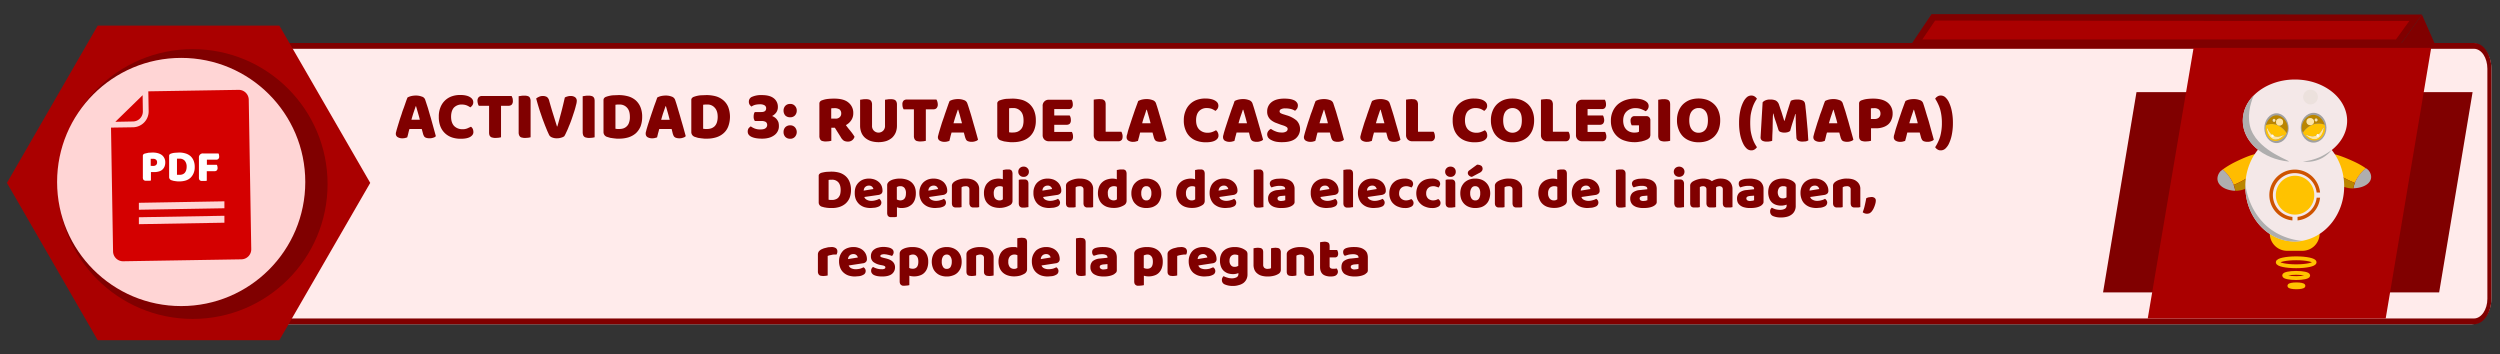 <svg id="banners" xmlns="http://www.w3.org/2000/svg" xmlns:xlink="http://www.w3.org/1999/xlink" viewBox="0 0 2198 311.5"><rect x="0" y="0" width="2198" height="311.5" fill="#333333" stroke="none"/><defs><style>.cls-1,.cls-12{fill:none;}.cls-2{clip-path:url(#clip-path);}.cls-3{fill:#ffebeb;}.cls-4{fill:maroon;}.cls-5{fill:#a00;}.cls-6{fill:#ffd5d5;}.cls-7{fill:#d40000;}.cls-8{fill:#fff;}.cls-9{fill:#ffbc00;}.cls-10{fill:#afaeae;}.cls-11{fill:#ba8500;}.cls-12{stroke:#ffc200;stroke-miterlimit:10;stroke-width:3.37px;}.cls-13{fill:#ffc200;}.cls-14{fill:#f4e8e8;}.cls-15{fill:#ce5300;}.cls-16{fill:#ece1dd;}.cls-17{fill:#a0a0a0;}.cls-18{fill:#ffe5a4;}.cls-19{fill:#fffaf0;}</style><clipPath id="clip-path"><path class="cls-1" d="M2186.7,45.4c-2.8-4.6-6.9-7.6-11.5-7.6H97.1c-5.7,0-10.8,4.8-13.4,11.8a33.1,33.1,0,0,0-1.8,10.8V262.7h0c0,8.6,3.2,16,8,19.7a11.3,11.3,0,0,0,7.2,2.7H2175.2c3.8,0,7.3-2.1,9.9-5.4s6.8-10.7,6.8-18.3V62.1C2191.9,55.4,2189.9,49.5,2186.7,45.4Z"/></clipPath></defs><g id="actividades"><g id="TST2"><g id="test_contenido" data-name="test contenido"><g class="cls-2"><g id="fondo_blanco" data-name="fondo blanco"><path class="cls-3" d="M2172.7,37.8H85.4V285.1H2172.7c9.9,0,17.7-10.1,17.7-22.4V60.4C2190.5,47.9,2182.6,37.8,2172.7,37.8Z"/></g><path id="contorno" class="cls-4" d="M2175.1,42.9c6.6,0,11.8,7.9,11.8,17.5V262.7c0,9.6-5.4,17.3-11.8,17.3H97.1c-6.4,0-11.7-7.9-11.7-17.5V60.4c0-9.6,5.3-17.5,11.7-17.5H2172.7m2.4-5.1H97.1c-8.3,0-15.2,10.1-15.2,22.6V262.7c0,12.5,6.9,22.4,15.2,22.4h2078c8.5,0,15.3-10.1,15.3-22.4V60.4c.1-12.5-6.8-22.6-15.3-22.6Z"/></g></g><polygon class="cls-4" points="2144.5 257.1 1849 257.1 1878.4 81 2173.9 81 2144.5 257.1"/><path class="cls-5" d="M2097.5,280H1888.3q20.1-119,40.3-237.9h208.9Q2117.4,161.1,2097.5,280Z"/><polygon class="cls-5" points="1684.7 37.6 1699.9 15.2 2123.8 15.7 2108 37.6 1684.7 37.6"/><path class="cls-4" d="M1701.4,18.1l255.6.3h161.3l-11.8,16.3H1690.1l2.9-4.3,8.4-12.4m-3.1-5.7-18.9,28.1h430.1l19.9-27.6-431.1-.4Z"/><path class="cls-4" d="M2109.5,40.5l19.9-27.6c4.2,9.4,8.3,18.9,12.5,28.4Z"/><polygon class="cls-5" points="245.6 22.5 85.9 22.5 6.1 160.8 85.9 299.1 245.6 299.1 325.5 160.8 245.6 22.5"/><circle class="cls-4" cx="169.4" cy="161.8" r="118.6"/><circle class="cls-4" cx="168.3" cy="161.8" r="109.1"/><circle class="cls-6" cx="159.3" cy="160" r="109.1"/></g></g><path class="cls-7" d="M212.2,228a8.8,8.8,0,0,0,8.7-9L218.7,87.7a8.8,8.8,0,0,0-9-8.7l-79.3,1.3.3,17.4A14,14,0,0,1,117,111.9l-19.4.3L99.4,221a8.8,8.8,0,0,0,9,8.7Zm-90.1-37,75.2-1.3v6.1l-75.2,1.3Zm0-12.7,75.2-1.3v6.1l-75.2,1.3Z"/><path class="cls-7" d="M125.6,97.8l-.2-14.1-24,23.4,15.5-.3A8.8,8.8,0,0,0,125.6,97.8Z"/><path class="cls-8" d="M132.5,158.7a4.1,4.1,0,0,1-1.4.2h-3.4a3.3,3.3,0,0,1-1.2-.5,1.8,1.8,0,0,1-.7-1,4.2,4.2,0,0,1-.2-1.7V137a1.7,1.7,0,0,1,.5-1.3,3.2,3.2,0,0,1,1.3-.7l3.1-.7,3.5-.2c3.7,0,6.4.8,8.4,2.3a7.9,7.9,0,0,1,2.9,6.4,9.5,9.5,0,0,1-.6,3.5,8,8,0,0,1-1.8,2.7,7.1,7.1,0,0,1-3.1,1.7,14,14,0,0,1-4.3.6h-2.8v7.4Zm2.1-12.8a4,4,0,0,0,2.6-.8,3,3,0,0,0,.9-2.4,2.9,2.9,0,0,0-.9-2.3,4.1,4.1,0,0,0-2.7-.8h-2v6.2Z"/><path class="cls-8" d="M157.8,159.5h-1.5l-1.8-.2-1.9-.3-1.7-.5a2.9,2.9,0,0,1-2.2-2.9V137a1.7,1.7,0,0,1,.5-1.3,3.2,3.2,0,0,1,1.3-.7,13.5,13.5,0,0,1,3.6-.7l3.4-.2a19.4,19.4,0,0,1,5.6.8,11.8,11.8,0,0,1,4.3,2.3,10.7,10.7,0,0,1,2.8,4,14,14,0,0,1,1,5.6,13.2,13.2,0,0,1-1,5.5,12.3,12.3,0,0,1-2.7,4,11,11,0,0,1-4.2,2.4A19.2,19.2,0,0,1,157.8,159.5Zm-2.2-5.8h2.3a6.9,6.9,0,0,0,2.5-.4,5.2,5.2,0,0,0,1.9-1.2,6.7,6.7,0,0,0,1.3-2.2,10.2,10.2,0,0,0,.5-3.2,7.8,7.8,0,0,0-1.7-5.4,5.8,5.8,0,0,0-4.5-1.8h-2.3Z"/><path class="cls-8" d="M192,134.8a3.3,3.3,0,0,1,.5,1.2,7.7,7.7,0,0,1,.2,1.5,2.8,2.8,0,0,1-.7,2.2,2.5,2.5,0,0,1-1.8.7h-8.3v4.5h8.7a3.3,3.3,0,0,1,.5,1.2,7.7,7.7,0,0,1,.2,1.5,2.9,2.9,0,0,1-.7,2.2,2.5,2.5,0,0,1-1.8.7h-7v8.4l-1.4.2H177a3.3,3.3,0,0,1-1.2-.5,1.8,1.8,0,0,1-.7-1,4.2,4.2,0,0,1-.2-1.7V138.6a3.4,3.4,0,0,1,3.7-3.7H192Z"/><path class="cls-9" d="M1954.2,149.1a38.9,38.9,0,0,1,7,8.2,25.8,25.8,0,0,1,2.6,5.3,75,75,0,0,0,12.4-6.5,50.5,50.5,0,0,0,11-10c-.1-.6-.2-.9-.3-1.4-1.2-5.2,1.1-7.7-.1-8.9-3.1-2.8-21.5,6.5-24.3,8a80.6,80.6,0,0,0-7.3,4.5Z"/><path class="cls-10" d="M1951.8,162.6c3.8,4.2,10.5,5,12.4,5.1h1a34.1,34.1,0,0,0-1.4-5.2,32.2,32.2,0,0,0-2.6-5.3,34.5,34.5,0,0,0-7-8.2l-2,1.6C1949.6,153.5,1948.1,158.5,1951.8,162.6Z"/><path class="cls-11" d="M1963.9,162.6a25.5,25.5,0,0,1,1.4,5.2,23,23,0,0,0,15.9-6.5c2.9-2.7,3.8-5.4,4.9-8.9s1.4-4.3,1.1-6.4a48.1,48.1,0,0,1-11,10A60.1,60.1,0,0,1,1963.9,162.6Z"/><path class="cls-9" d="M2080.1,148.1a35.4,35.4,0,0,0-7,7.7,21.8,21.8,0,0,0-2.6,5,70.3,70.3,0,0,1-12.4-6.1,47.7,47.7,0,0,1-11-9.4l.3-1.3c1.2-4.8-1.1-7.2.1-8.3,3.1-2.6,21.5,6,24.3,7.4a67.6,67.6,0,0,1,7.3,4.2Z"/><path class="cls-10" d="M2082.5,160.8c-3.8,4-10.5,4.6-12.4,4.7h-1a31.4,31.4,0,0,1,1.4-4.9,30.1,30.1,0,0,1,2.6-5,35.4,35.4,0,0,1,7-7.7,12.9,12.9,0,0,1,2,1.5C2084.7,152.1,2086.2,157,2082.5,160.8Z"/><path class="cls-11" d="M2070.4,160.8a23.3,23.3,0,0,0-1.4,4.9,23.9,23.9,0,0,1-15.9-6c-2.9-2.5-3.8-5-4.9-8.3s-1.4-4-1.1-6a50.3,50.3,0,0,0,11,9.4A80.7,80.7,0,0,0,2070.4,160.8Z"/><ellipse class="cls-12" cx="2019" cy="251.3" rx="6.2" ry="1.3"/><ellipse class="cls-12" cx="2018.8" cy="242.2" rx="10.6" ry="2.3"/><ellipse class="cls-12" cx="2018.8" cy="230.6" rx="16.2" ry="3.5"/><path class="cls-13" d="M2024.3,220.5h-13.5a15.2,15.2,0,0,1-15.2-15.2h43.8A15.1,15.1,0,0,1,2024.3,220.5Z"/><path class="cls-14" d="M2061,163.8c0,24.2-16,44.3-36.8,47.9a36.8,36.8,0,0,1-6.6.6c-24,0-43.5-21.7-43.5-48.4v-1.2c.6-26.2,19.8-47.2,43.5-47.2S2061,137.1,2061,163.8Z"/><path class="cls-10" d="M2024.2,211.8a36.8,36.8,0,0,1-6.6.6c-24,0-43.5-21.7-43.5-48.4v-1.2a.4.4,0,0,1,.1-.3A60.1,60.1,0,0,0,1978,177a56.7,56.7,0,0,0,14.3,21.2C2004.5,209.3,2018.8,211.3,2024.2,211.8Z"/><path class="cls-15" d="M2036.8,173.8a19.1,19.1,0,0,1-16.8,16.9v3.1a22.2,22.2,0,0,0,19.8-20Zm-19-24.7a22.4,22.4,0,0,0-2.3,44.7v-3.1a19.3,19.3,0,1,1,21.3-21.4h3A22.3,22.3,0,0,0,2017.8,149.1Z"/><ellipse class="cls-13" cx="2017.8" cy="171.6" rx="16.9" ry="17.1"/><path class="cls-14" d="M2063.6,106.2c0,9.1-4.3,17.4-11.3,23.8s-16.6,10.6-27.5,12h-1.2a56.2,56.2,0,0,1-11.6,0c-22.6-2.3-40.1-17.5-40.1-35.9,0-8.4,3.6-16.2,9.7-22.3,8.4-8.4,21.5-13.9,36.1-13.9s27.8,5.5,36.2,14C2060,90.1,2063.6,97.8,2063.6,106.2Z"/><path class="cls-10" d="M2012.1,142h-.2c-22.6-2.3-40.1-17.5-40.1-35.9,0-8.4,3.6-16.2,9.7-22.3-3.2,7.8-6.5,19.5-2.2,30.5C1987,133.6,2015.6,141.8,2012.1,142Z"/><circle class="cls-16" cx="2031.4" cy="85.3" r="6.5"/><path class="cls-10" d="M2050.1,131.8a28.8,28.8,0,0,1-8.6,7.2,27.7,27.7,0,0,1-16.9,3h.3a51.1,51.1,0,0,0,15.2-4.1A61.1,61.1,0,0,0,2050.1,131.8Z"/><ellipse class="cls-17" cx="2001.5" cy="112.7" rx="10.7" ry="13.1"/><path class="cls-18" d="M2008,118.7c.1.5-5.4,6-10.1,3.3s-5.2-9.2-4.8-9.6,1.5,3.6,4.3,5.9l.6-.2a1.2,1.2,0,0,1,1.1,1.3h0C2003.6,121.6,2007.9,118.3,2008,118.7Z"/><path class="cls-19" d="M1999.1,119.5h0a1.1,1.1,0,1,1-2.2,0,1.6,1.6,0,0,1,.5-1.1l.6-.2A1.2,1.2,0,0,1,1999.1,119.5Z"/><path class="cls-13" d="M2002.5,110.1a13.4,13.4,0,0,0-10.3,0,10.3,10.3,0,0,0-.4,3,12.6,12.6,0,0,0,2.5,7.7c3.4,4.3,9,3.8,12.7.7a14.6,14.6,0,0,0,3.4-4.4A18.3,18.3,0,0,0,2002.5,110.1Zm-4.6,11.9c-4-2.3-5.2-9.2-4.8-9.6s1.5,3.6,4.3,5.9l.6-.2a1.2,1.2,0,0,1,1.1,1.3h0c4.4,2.1,8.7-1.3,8.9-.8S2002.6,124.8,1997.9,122Z"/><path class="cls-11" d="M2001.9,101.4c-4.3-.2-8.4,3.7-9.7,8.6a13.8,13.8,0,0,1,10.3,0,18.3,18.3,0,0,1,7.9,7,9.3,9.3,0,0,0,1-4.2C2011.5,107,2006.8,101.6,2001.9,101.4Zm-2.5,5.7a1.3,1.3,0,1,1,1.1-1.3A1.2,1.2,0,0,1,1999.4,107.1Zm4.8,3.3a3.1,3.1,0,1,1,3.1-3.1A3.1,3.1,0,0,1,2004.2,110.4Z"/><ellipse class="cls-18" cx="1999.4" cy="105.8" rx="1.1" ry="1.3"/><circle class="cls-18" cx="2004.2" cy="107.3" r="3.1"/><ellipse class="cls-17" cx="2034.1" cy="112.3" rx="11.3" ry="13.1"/><path class="cls-18" d="M2027.2,118.4c-.1.5,5.7,6,10.7,3.3s5.5-9.2,5-9.6-1.5,3.6-4.5,5.9l-.7-.2a1.2,1.2,0,0,0-1.2,1.3h0C2031.9,121.3,2027.4,117.9,2027.2,118.4Z"/><path class="cls-19" d="M2036.6,119.1h0a1.3,1.3,0,0,0,1.2,1.3,1.2,1.2,0,0,0,1.2-1.3,1.6,1.6,0,0,0-.5-1.1l-.7-.2A1.2,1.2,0,0,0,2036.6,119.1Z"/><path class="cls-13" d="M2033,109.7a14.6,14.6,0,0,1,10.8,0,15.7,15.7,0,0,1,.5,3,11.7,11.7,0,0,1-2.7,7.7c-3.6,4.3-9.5,3.8-13.3.7a14.1,14.1,0,0,1-3.6-4.4A19,19,0,0,1,2033,109.7Zm4.9,12c4.2-2.3,5.5-9.2,5-9.6s-1.5,3.6-4.5,5.9l-.7-.2a1.2,1.2,0,0,0-1.2,1.3h0c-4.7,2.1-9.2-1.3-9.3-.8S2032.9,124.4,2037.9,121.7Z"/><path class="cls-11" d="M2033.6,101c4.5-.2,8.8,3.7,10.2,8.6a15.1,15.1,0,0,0-10.8,0,18.5,18.5,0,0,0-8.3,7,9.3,9.3,0,0,1-1-4.2C2023.6,106.6,2028.5,101.2,2033.6,101Zm2.7,5.7a1.3,1.3,0,1,0-1.2-1.3A1.2,1.2,0,0,0,2036.3,106.7Zm-5.1,3.4a3.1,3.1,0,1,0-3.3-3.1A3.3,3.3,0,0,0,2031.2,110.1Z"/><ellipse class="cls-18" cx="2036.3" cy="105.5" rx="1.2" ry="1.3"/><ellipse class="cls-18" cx="2031.2" cy="106.9" rx="3.3" ry="3.1"/><path class="cls-4" d="M730.9,112.3v11.5l-2.1.4-2.8.2a8.8,8.8,0,0,1-2.4-.3,3.6,3.6,0,0,1-1.8-.7,4,4,0,0,1-1-1.5,6,6,0,0,1-.4-2.5V91.1a2.7,2.7,0,0,1,.7-1.9,4,4,0,0,1,1.9-1.1,20.3,20.3,0,0,1,4.7-1.1,53.5,53.5,0,0,1,5.8-.3c5.5,0,9.7,1.1,12.5,3.5a11.5,11.5,0,0,1,4.2,9.4,10.7,10.7,0,0,1-1.9,6.3,12.8,12.8,0,0,1-4.6,4.1c1.4,2,2.9,3.8,4.3,5.5a41.8,41.8,0,0,1,3.3,4.7,5.8,5.8,0,0,1-2.2,3.2,5.9,5.9,0,0,1-3.6,1.1,8,8,0,0,1-2.3-.3,5.3,5.3,0,0,1-1.7-.8,15.9,15.9,0,0,1-1.3-1.3,9.9,9.9,0,0,1-1.1-1.7l-5.1-8.1Zm3.7-8a4.9,4.9,0,0,0,3.6-1.2,4.2,4.2,0,0,0,1.4-3.4,4.3,4.3,0,0,0-1.5-3.5,8.1,8.1,0,0,0-4.7-1.1H732l-1.2.2v9Z"/><path class="cls-4" d="M788.6,110.6a15.9,15.9,0,0,1-1.1,5.9,13.6,13.6,0,0,1-3.2,4.6,15.8,15.8,0,0,1-5.1,2.9,23.6,23.6,0,0,1-13.6,0,15.8,15.8,0,0,1-5.1-2.9,12.3,12.3,0,0,1-3.2-4.6,15.9,15.9,0,0,1-1.1-5.9V87.7l2.1-.3a12.7,12.7,0,0,1,2.7-.2,9.4,9.4,0,0,1,2.5.2,3.8,3.8,0,0,1,1.7.7,3.3,3.3,0,0,1,1.1,1.5,6.2,6.2,0,0,1,.4,2.5v18.3a5.8,5.8,0,0,0,1.6,4.5,5.8,5.8,0,0,0,8.2,0,5.8,5.8,0,0,0,1.6-4.5V87.7l2.1-.3a12.7,12.7,0,0,1,2.7-.2,9.4,9.4,0,0,1,2.5.2,3.8,3.8,0,0,1,1.7.7,3.3,3.3,0,0,1,1.1,1.5,6.2,6.2,0,0,1,.4,2.5Z"/><path class="cls-4" d="M794.5,96.1a7.8,7.8,0,0,1-.8-1.8,9.9,9.9,0,0,1-.3-2.4,4.6,4.6,0,0,1,1-3.4,4.1,4.1,0,0,1,2.8-1h26.1a7.5,7.5,0,0,1,.8,1.8,10,10,0,0,1,.4,2.4,4.6,4.6,0,0,1-1.1,3.4,3.6,3.6,0,0,1-2.7,1H814v27.7l-2,.4-2.8.2a9,9,0,0,1-2.5-.3,2.9,2.9,0,0,1-1.7-.7,3.3,3.3,0,0,1-1.1-1.5,6,6,0,0,1-.4-2.5V96.1Z"/><path class="cls-4" d="M834.9,88.8a14.3,14.3,0,0,1,3.1-1.2,20.1,20.1,0,0,1,4.2-.5,14.7,14.7,0,0,1,5.3.9,4.4,4.4,0,0,1,2.9,2.7c.8,2.1,1.5,4.5,2.4,7.3s1.7,5.6,2.5,8.5,1.7,5.8,2.5,8.7l2.1,7.6a4.3,4.3,0,0,1-2.2,1.3,9,9,0,0,1-3.4.6,7.8,7.8,0,0,1-2.4-.3,4.4,4.4,0,0,1-1.7-.7,3.4,3.4,0,0,1-1-1.3,17.1,17.1,0,0,1-.7-1.8l-1.1-4.1H836.6c-.3,1.2-.7,2.4-1,3.7l-.9,3.7-1.8.5a7.5,7.5,0,0,1-2.3.3,7.8,7.8,0,0,1-4.5-1.1,3.4,3.4,0,0,1-1.5-2.9,5.1,5.1,0,0,1,.3-1.7l.5-2,1.2-4,1.6-5.2,2-5.7c.6-2,1.3-3.8,1.9-5.6l1.6-4.6C834.2,90.5,834.6,89.5,834.9,88.8Zm7.2,7.7-1.9,5.6c-.7,2.1-1.3,4.2-1.9,6.3h7.5c-.6-2.2-1.2-4.3-1.7-6.3s-1.2-3.9-1.6-5.6Z"/><path class="cls-4" d="M890.6,125h-2.4l-2.7-.3-2.8-.4-2.6-.8a4.4,4.4,0,0,1-3.3-4.4v-28a2.4,2.4,0,0,1,.7-1.9,3.6,3.6,0,0,1,1.9-1.1,23.6,23.6,0,0,1,5.4-1.2l5.2-.2a32.4,32.4,0,0,1,8.5,1.1,17.7,17.7,0,0,1,6.5,3.5,16.3,16.3,0,0,1,4.2,6,21.9,21.9,0,0,1,1.5,8.5,21.8,21.8,0,0,1-1.4,8.4,16,16,0,0,1-4.1,6,17.5,17.5,0,0,1-6.4,3.6A26.6,26.6,0,0,1,890.6,125Zm-3.4-8.7,1.6.2h1.8a11.2,11.2,0,0,0,3.8-.6,8.1,8.1,0,0,0,2.9-1.9,7.7,7.7,0,0,0,2-3.3,16.5,16.5,0,0,0,.6-4.8c0-3.6-.8-6.3-2.5-8.1a8.5,8.5,0,0,0-6.7-2.8H889l-1.8.2Z"/><path class="cls-4" d="M916.7,93.3a5.2,5.2,0,0,1,5.6-5.6h19.8a5.4,5.4,0,0,1,.8,1.7,9.1,9.1,0,0,1,.3,2.3,4.5,4.5,0,0,1-1,3.3,3.6,3.6,0,0,1-2.6.9H926.9v5.6h13.5a5.4,5.4,0,0,1,.8,1.7,8.5,8.5,0,0,1,.3,2.3,4.5,4.5,0,0,1-.9,3.2,3.8,3.8,0,0,1-2.6,1H926.9V116h15.5a9.8,9.8,0,0,1,.7,1.7,8.5,8.5,0,0,1,.3,2.3,4.5,4.5,0,0,1-.9,3.2,3.6,3.6,0,0,1-2.7,1H922.3a5.6,5.6,0,0,1-4.1-1.5,5.4,5.4,0,0,1-1.5-4Z"/><path class="cls-4" d="M967.2,124.2a5.6,5.6,0,0,1-4.1-1.5,5.4,5.4,0,0,1-1.5-4V87.6l2.1-.3,2.8-.2,2.4.2a3.7,3.7,0,0,1,1.8.8,3,3,0,0,1,1.1,1.5,8.1,8.1,0,0,1,.3,2.5v23.7h13.8a9.8,9.8,0,0,1,.7,1.7,6.7,6.7,0,0,1,.4,2.4c0,1.6-.3,2.7-1,3.3a3.6,3.6,0,0,1-2.7,1Z"/><path class="cls-4" d="M1000.7,88.8a16.8,16.8,0,0,1,3.1-1.2,20.1,20.1,0,0,1,4.2-.5,14.4,14.4,0,0,1,5.3.9,4.5,4.5,0,0,1,3,2.7c.7,2.1,1.5,4.5,2.3,7.3s1.7,5.6,2.5,8.5,1.7,5.8,2.5,8.7l2.1,7.6a4.3,4.3,0,0,1-2.2,1.3,8.6,8.6,0,0,1-3.4.6,8.8,8.8,0,0,1-2.4-.3,3.4,3.4,0,0,1-1.6-.7,2.7,2.7,0,0,1-1-1.3,7.5,7.5,0,0,1-.7-1.8l-1.1-4.1h-10.9l-.9,3.7c-.4,1.3-.7,2.5-1,3.7l-1.8.5a6.9,6.9,0,0,1-2.2.3,7.4,7.4,0,0,1-4.5-1.1,3.4,3.4,0,0,1-1.5-2.9,9.9,9.9,0,0,1,.2-1.7,16.7,16.7,0,0,0,.6-2c.2-1,.6-2.4,1.1-4l1.7-5.2c.6-1.8,1.2-3.7,1.9-5.7l1.9-5.6,1.7-4.6C1000.1,90.5,1000.5,89.5,1000.7,88.8Zm7.2,7.7c-.5,1.7-1.1,3.6-1.8,5.6s-1.4,4.2-1.9,6.3h7.4c-.6-2.2-1.1-4.3-1.7-6.3l-1.6-5.6Z"/><path class="cls-4" d="M1061.2,95a9.1,9.1,0,0,0-7.1,2.8c-1.7,1.9-2.5,4.6-2.5,8s.9,6.2,2.8,8.1a9.9,9.9,0,0,0,7.3,2.8,10.9,10.9,0,0,0,4.2-.7,18.7,18.7,0,0,0,3.2-1.5,5.1,5.1,0,0,1,1.6,2,6.1,6.1,0,0,1,.6,2.8c0,1.6-.9,3-2.7,4.1s-4.6,1.7-8.3,1.7a23.7,23.7,0,0,1-7.6-1.1,15.9,15.9,0,0,1-10.3-9.5,20.8,20.8,0,0,1-1.6-8.7,20.7,20.7,0,0,1,1.5-8.2,16.5,16.5,0,0,1,10-9.8,21.9,21.9,0,0,1,7.3-1.2c3.7,0,6.5.6,8.6,1.8s3,2.7,3,4.6a5,5,0,0,1-.8,2.7,7.7,7.7,0,0,1-1.8,1.8,17.4,17.4,0,0,0-3.3-1.8A13,13,0,0,0,1061.2,95Z"/><path class="cls-4" d="M1085.5,88.8a14.3,14.3,0,0,1,3.1-1.2,20.1,20.1,0,0,1,4.2-.5,14.4,14.4,0,0,1,5.3.9,4.8,4.8,0,0,1,3,2.7c.7,2.1,1.5,4.5,2.3,7.3s1.7,5.6,2.5,8.5,1.7,5.8,2.5,8.7l2.1,7.6a4.3,4.3,0,0,1-2.2,1.3,8.6,8.6,0,0,1-3.4.6,7.8,7.8,0,0,1-2.4-.3,3.4,3.4,0,0,1-1.6-.7,2.8,2.8,0,0,1-1.1-1.3,17.1,17.1,0,0,1-.7-1.8l-1-4.1h-10.9c-.3,1.2-.6,2.4-1,3.7l-.9,3.7-1.8.5a7.3,7.3,0,0,1-2.2.3,8,8,0,0,1-4.6-1.1,3.6,3.6,0,0,1-1.4-2.9,5,5,0,0,1,.2-1.7,19.3,19.3,0,0,0,.5-2l1.2-4,1.7-5.2c.6-1.8,1.2-3.7,1.9-5.7l1.9-5.6,1.7-4.6C1084.9,90.5,1085.2,89.5,1085.5,88.8Zm7.2,7.7c-.5,1.7-1.2,3.6-1.9,5.6s-1.3,4.2-1.9,6.3h7.5c-.6-2.2-1.1-4.3-1.7-6.3l-1.6-5.6Z"/><path class="cls-4" d="M1126,109.6l-4.8-1.8a17.4,17.4,0,0,1-3.8-2.3,9.3,9.3,0,0,1-3.3-7.6,10.1,10.1,0,0,1,4-8.2c2.6-2,6.3-3,11-3a36.4,36.4,0,0,1,4.8.3,17.2,17.2,0,0,1,3.8,1.1,6.3,6.3,0,0,1,2.5,2,4.2,4.2,0,0,1,.9,2.7,6,6,0,0,1-.7,2.7,10.7,10.7,0,0,1-1.8,1.9,11.5,11.5,0,0,0-3.5-1.5,18.8,18.8,0,0,0-4.9-.6,7.7,7.7,0,0,0-3.9.7,2.1,2.1,0,0,0-1.3,1.9,1.9,1.9,0,0,0,.8,1.5,10.4,10.4,0,0,0,2.3,1l3.2,1a23.6,23.6,0,0,1,8.7,4.6,10.8,10.8,0,0,1-1,15.9c-2.7,2.1-6.6,3.1-11.8,3.1a28.2,28.2,0,0,1-5.2-.4,15.2,15.2,0,0,1-4.1-1.4,7.6,7.6,0,0,1-2.8-2.1,5.4,5.4,0,0,1-1-3,4.8,4.8,0,0,1,1.1-3,6.3,6.3,0,0,1,2.2-1.8,17.5,17.5,0,0,0,4.1,2.2,13.2,13.2,0,0,0,5.3,1,6.9,6.9,0,0,0,4.1-.9,2.6,2.6,0,0,0,1.2-2.1,2,2,0,0,0-.9-1.8,11.3,11.3,0,0,0-2.7-1.3Z"/><path class="cls-4" d="M1156.7,88.8a14.3,14.3,0,0,1,3.1-1.2,19.2,19.2,0,0,1,4.1-.5,15.3,15.3,0,0,1,5.4.9,4.4,4.4,0,0,1,2.9,2.7l2.4,7.3c.8,2.7,1.6,5.6,2.5,8.5l2.4,8.7,2.1,7.6a4,4,0,0,1-2.1,1.3,10.2,10.2,0,0,1-5.9.3,3.9,3.9,0,0,1-1.6-.7,3.4,3.4,0,0,1-1-1.3,7.5,7.5,0,0,1-.7-1.8l-1.1-4.1h-10.8c-.4,1.2-.7,2.4-1,3.7s-.6,2.5-1,3.7l-1.7.5a7.5,7.5,0,0,1-2.3.3,7.8,7.8,0,0,1-4.5-1.1,3.4,3.4,0,0,1-1.5-2.9,5.1,5.1,0,0,1,.3-1.7c.1-.5.3-1.2.5-2l1.2-4,1.6-5.2c.6-1.8,1.3-3.7,1.9-5.7s1.4-3.8,2-5.6l1.6-4.6C1156,90.5,1156.4,89.5,1156.7,88.8Zm7.2,7.7-1.9,5.6c-.7,2.1-1.3,4.2-1.9,6.3h7.4c-.5-2.2-1.1-4.3-1.7-6.3s-1.1-3.9-1.6-5.6Z"/><path class="cls-4" d="M1206.3,88.8a14.3,14.3,0,0,1,3.1-1.2,20.1,20.1,0,0,1,4.2-.5,14.7,14.7,0,0,1,5.3.9,4.4,4.4,0,0,1,2.9,2.7c.8,2.1,1.5,4.5,2.4,7.3s1.7,5.6,2.5,8.5,1.7,5.8,2.5,8.7l2.1,7.6a4.3,4.3,0,0,1-2.2,1.3,10.2,10.2,0,0,1-5.9.3,3.9,3.9,0,0,1-1.6-.7,3.4,3.4,0,0,1-1-1.3,7.5,7.5,0,0,1-.7-1.8l-1.1-4.1H1208c-.3,1.2-.7,2.4-1,3.7l-.9,3.7-1.8.5a7.5,7.5,0,0,1-2.3.3,7.8,7.8,0,0,1-4.5-1.1,3.4,3.4,0,0,1-1.5-2.9,5.1,5.1,0,0,1,.3-1.7l.5-2,1.2-4,1.6-5.2,2-5.7c.6-2,1.3-3.8,1.9-5.6l1.6-4.6C1205.6,90.5,1206,89.5,1206.3,88.8Zm7.2,7.7-1.9,5.6c-.7,2.1-1.3,4.2-1.9,6.3h7.5l-1.8-6.3c-.5-2.1-1.1-3.9-1.5-5.6Z"/><path class="cls-4" d="M1241.8,124.2a5.4,5.4,0,0,1-4.1-1.5,5.4,5.4,0,0,1-1.5-4V87.6l2.1-.3,2.7-.2,2.5.2a3,3,0,0,1,1.7.8,2.5,2.5,0,0,1,1.1,1.5,5.7,5.7,0,0,1,.4,2.5v23.7h13.7a5.4,5.4,0,0,1,.8,1.7,10,10,0,0,1,.4,2.4,4.2,4.2,0,0,1-1.1,3.3,3.3,3.3,0,0,1-2.7,1Z"/><path class="cls-4" d="M1297.5,95a9.3,9.3,0,0,0-7.1,2.8c-1.6,1.9-2.4,4.6-2.4,8s.9,6.2,2.7,8.1a10,10,0,0,0,7.3,2.8,10.2,10.2,0,0,0,4.2-.7,24.1,24.1,0,0,0,3.3-1.5,6.2,6.2,0,0,1,1.6,2,7.8,7.8,0,0,1,.5,2.8c0,1.6-.9,3-2.7,4.1s-4.6,1.7-8.3,1.7a23.7,23.7,0,0,1-7.6-1.1,16.8,16.8,0,0,1-6.1-3.5,16.3,16.3,0,0,1-4.2-6,22.6,22.6,0,0,1-1.5-8.7,20.7,20.7,0,0,1,1.4-8.2,16.5,16.5,0,0,1,10-9.8,21.9,21.9,0,0,1,7.3-1.2c3.7,0,6.6.6,8.6,1.8s3,2.7,3,4.6a4.3,4.3,0,0,1-.8,2.7,7.7,7.7,0,0,1-1.8,1.8,17.4,17.4,0,0,0-3.3-1.8A12.5,12.5,0,0,0,1297.5,95Z"/><path class="cls-4" d="M1310.8,105.8a21.6,21.6,0,0,1,1.5-8.3,17.1,17.1,0,0,1,4-6,18.4,18.4,0,0,1,6-3.7,22.7,22.7,0,0,1,7.5-1.2,22.1,22.1,0,0,1,7.4,1.2,18.8,18.8,0,0,1,6.1,3.7,17.1,17.1,0,0,1,4,6,21.6,21.6,0,0,1,1.5,8.3,23.7,23.7,0,0,1-1.4,8.3,17.5,17.5,0,0,1-4,6.1,17.8,17.8,0,0,1-6.1,3.7,22.7,22.7,0,0,1-7.5,1.2,20.9,20.9,0,0,1-7.6-1.3,16.8,16.8,0,0,1-6-3.7,16,16,0,0,1-3.9-6.1A21,21,0,0,1,1310.8,105.8Zm10.8,0c0,3.7.8,6.4,2.2,8.2a8,8,0,0,0,12,0c1.5-1.8,2.2-4.5,2.2-8.2s-.7-6.3-2.2-8.1a7.9,7.9,0,0,0-11.9,0C1322.4,99.5,1321.6,102.2,1321.6,105.8Z"/><path class="cls-4" d="M1360.4,124.2a5.6,5.6,0,0,1-4.1-1.5,5.4,5.4,0,0,1-1.5-4V87.6l2.1-.3,2.8-.2,2.4.2a3.7,3.7,0,0,1,1.8.8,2.8,2.8,0,0,1,1,1.5,5.7,5.7,0,0,1,.4,2.5v23.7H1379a5.4,5.4,0,0,1,.8,1.7,6.7,6.7,0,0,1,.4,2.4,4.6,4.6,0,0,1-1,3.3,3.6,3.6,0,0,1-2.7,1Z"/><path class="cls-4" d="M1385.6,93.3a5.6,5.6,0,0,1,1.5-4.1,5.4,5.4,0,0,1,4.1-1.5H1411a9.8,9.8,0,0,1,.7,1.7,9.1,9.1,0,0,1,.3,2.3,4.5,4.5,0,0,1-1,3.3,3.6,3.6,0,0,1-2.6.9h-12.6v5.6h13.5a5.4,5.4,0,0,1,.7,1.7,8.5,8.5,0,0,1,.4,2.3,4.5,4.5,0,0,1-1,3.2,3.6,3.6,0,0,1-2.6,1h-11V116h15.4a5.4,5.4,0,0,1,.7,1.7,5.9,5.9,0,0,1,.4,2.3,4.5,4.5,0,0,1-1,3.2,3.4,3.4,0,0,1-2.6,1h-17.5a5.4,5.4,0,0,1-4.1-1.5,5.4,5.4,0,0,1-1.5-4Z"/><path class="cls-4" d="M1451,118.1a5.1,5.1,0,0,1-.6,2.8,7.4,7.4,0,0,1-2.1,1.7l-2.1.9-2.8.8-3.1.5a18.3,18.3,0,0,1-3.3.2,26.4,26.4,0,0,1-8.1-1.2,16.9,16.9,0,0,1-11-9.4,19.4,19.4,0,0,1-1.6-8.2,19.1,19.1,0,0,1,1.8-8.6,17.6,17.6,0,0,1,4.6-6.1,20.7,20.7,0,0,1,6.7-3.6,25.3,25.3,0,0,1,7.7-1.2q5.7,0,9,1.8c2.3,1.2,3.4,2.8,3.4,4.8a5,5,0,0,1-.8,2.7,7.7,7.7,0,0,1-1.8,1.8,27.4,27.4,0,0,0-3.8-1.8,13.1,13.1,0,0,0-5-.9,10.9,10.9,0,0,0-8,2.9c-2,1.9-3,4.6-3,8a14.2,14.2,0,0,0,.8,4.8,9.6,9.6,0,0,0,2.2,3.3,9.4,9.4,0,0,0,3.2,1.9,12.1,12.1,0,0,0,3.8.6l2.4-.2,1.5-.6v-5.6h-6.4a9.8,9.8,0,0,1-.7-1.7,9.1,9.1,0,0,1-.3-2.3,3.9,3.9,0,0,1,1-3.1,3.2,3.2,0,0,1,2.5-1h10.2a3.3,3.3,0,0,1,2.7,1,3.6,3.6,0,0,1,1,2.8Z"/><path class="cls-4" d="M1468.4,123.8l-2,.4-2.8.2a9.5,9.5,0,0,1-2.5-.3,3.4,3.4,0,0,1-2.8-2.2,8.2,8.2,0,0,1-.4-2.5V87.7l2.1-.3a13.7,13.7,0,0,1,2.8-.2,9,9,0,0,1,2.4.2,4.8,4.8,0,0,1,1.8.7,4.2,4.2,0,0,1,1.1,1.5,9,9,0,0,1,.3,2.5Z"/><path class="cls-4" d="M1474.4,105.8a21.6,21.6,0,0,1,1.5-8.3,17.1,17.1,0,0,1,4-6,18.4,18.4,0,0,1,6-3.7,24,24,0,0,1,15,0,18.4,18.4,0,0,1,6,3.7,15.8,15.8,0,0,1,4,6,21.6,21.6,0,0,1,1.5,8.3,23.7,23.7,0,0,1-1.4,8.3,17.5,17.5,0,0,1-4,6.1,18.4,18.4,0,0,1-6,3.7,23.7,23.7,0,0,1-7.6,1.2,21.3,21.3,0,0,1-7.6-1.3,16.8,16.8,0,0,1-6-3.7,17.3,17.3,0,0,1-3.9-6.1A21,21,0,0,1,1474.4,105.8Zm10.8,0c0,3.7.8,6.4,2.3,8.2a7.1,7.1,0,0,0,5.9,2.7,7.4,7.4,0,0,0,6-2.7c1.5-1.8,2.2-4.5,2.2-8.2s-.7-6.3-2.2-8.1a7.1,7.1,0,0,0-5.9-2.7,7.4,7.4,0,0,0-6,2.7C1486,99.5,1485.2,102.2,1485.2,105.8Z"/><path class="cls-4" d="M1529,108.1a50.5,50.5,0,0,1,1.1-11,32.1,32.1,0,0,1,2.9-8,14.5,14.5,0,0,1,2.8-3.6,5.9,5.9,0,0,1,4.1-1.5,5,5,0,0,1,2.9.9,6.8,6.8,0,0,1,1.9,1.9,33,33,0,0,0-2.6,4.5,31.2,31.2,0,0,0-1.8,4.9,40.7,40.7,0,0,0-1.2,5.5,68.4,68.4,0,0,0,0,12.8,40.7,40.7,0,0,0,1.2,5.5,31.2,31.2,0,0,0,1.8,4.9,33,33,0,0,0,2.6,4.5,6.8,6.8,0,0,1-1.9,1.9,5,5,0,0,1-2.9.9,5.9,5.9,0,0,1-4.1-1.5,14.5,14.5,0,0,1-2.8-3.6,32.1,32.1,0,0,1-2.9-8A50.5,50.5,0,0,1,1529,108.1Z"/><path class="cls-4" d="M1573.9,115.1a6,6,0,0,1-2.1,1.1,11.1,11.1,0,0,1-2.8.4,9.7,9.7,0,0,1-3.6-.6,2.9,2.9,0,0,1-1.8-1.8c-1.1-3.6-2-6.4-2.8-8.6s-1.2-4.1-1.6-5.7h-.3c-.2,2.3-.3,4.5-.3,6.4s-.1,3.9-.1,5.7-.1,3.7-.2,5.6-.1,3.9-.2,6.2a8.1,8.1,0,0,1-2.1.5,10.1,10.1,0,0,1-2.5.2,8.1,8.1,0,0,1-4.1-.8,3.3,3.3,0,0,1-1.5-3.1l1.8-30.6a5.6,5.6,0,0,1,2.1-1.6,9.5,9.5,0,0,1,4.5-.9,11.2,11.2,0,0,1,5,.9,6.4,6.4,0,0,1,2.7,3.3c.3.9.7,2,1.1,3.3s.9,2.5,1.3,3.8l1.2,3.9,1.1,3.5h.3c1-3.3,1.9-6.6,2.9-9.7s1.8-5.8,2.6-7.9a10.2,10.2,0,0,1,2.3-.8,15.8,15.8,0,0,1,3.2-.3,11.5,11.5,0,0,1,4.8.8,3.5,3.5,0,0,1,2.1,2.5,20.5,20.5,0,0,1,.5,3.7c.2,1.7.4,3.5.6,5.6s.4,4.3.6,6.6.4,4.6.6,6.7.3,4.1.4,5.9.2,3.1.3,4.1a8.5,8.5,0,0,1-2.2.9l-2.8.2a8.6,8.6,0,0,1-3.8-.7,3.4,3.4,0,0,1-1.7-3.1c-.3-4.4-.4-8.3-.5-11.8s-.1-6.4-.2-8.7h-.3c-.4,1.5-1,3.5-1.8,5.9S1574.9,111.4,1573.9,115.1Z"/><path class="cls-4" d="M1604.6,88.8a14.3,14.3,0,0,1,3.1-1.2,18.4,18.4,0,0,1,4.1-.5,14.4,14.4,0,0,1,5.3.9,4.3,4.3,0,0,1,3,2.7l2.4,7.3c.8,2.7,1.6,5.6,2.5,8.5l2.4,8.7,2.1,7.6a4,4,0,0,1-2.1,1.3,10.2,10.2,0,0,1-5.9.3,3.9,3.9,0,0,1-1.6-.7,2.7,2.7,0,0,1-1-1.3,7.5,7.5,0,0,1-.7-1.8l-1.1-4.1h-10.8c-.4,1.2-.7,2.4-1,3.7s-.6,2.5-1,3.7l-1.7.5a8,8,0,0,1-2.3.3,7.8,7.8,0,0,1-4.5-1.1,3.4,3.4,0,0,1-1.5-2.9,5.1,5.1,0,0,1,.3-1.7l.5-2,1.2-4,1.6-5.2c.6-1.8,1.3-3.7,1.9-5.7s1.4-3.8,2-5.6l1.6-4.6C1603.9,90.5,1604.3,89.5,1604.6,88.8Zm7.2,7.7-1.9,5.6c-.7,2.1-1.3,4.2-1.9,6.3h7.4c-.5-2.2-1.1-4.3-1.7-6.3l-1.6-5.6Z"/><path class="cls-4" d="M1645,123.8l-2.1.4-2.8.2a8.8,8.8,0,0,1-2.4-.3,3.6,3.6,0,0,1-1.8-.7,4.2,4.2,0,0,1-1.1-1.5,8.5,8.5,0,0,1-.3-2.5V91.1a2.7,2.7,0,0,1,.6-1.9,4,4,0,0,1,1.9-1.1,20.3,20.3,0,0,1,4.7-1.1,45.3,45.3,0,0,1,5.2-.3c5.6,0,9.8,1.2,12.7,3.5a11.9,11.9,0,0,1,4.4,9.6,12.9,12.9,0,0,1-1,5.3,10.5,10.5,0,0,1-2.7,4.1,12.9,12.9,0,0,1-4.6,2.6,18.5,18.5,0,0,1-6.5,1H1645Zm3.1-19.2a5.4,5.4,0,0,0,3.8-1.2,4.6,4.6,0,0,0,1.4-3.6,4.5,4.5,0,0,0-1.4-3.5,6.3,6.3,0,0,0-4.1-1.2h-1.6l-1.3.2v9.3Z"/><path class="cls-4" d="M1675.3,88.8a13.1,13.1,0,0,1,3-1.2,20.1,20.1,0,0,1,4.2-.5,14.4,14.4,0,0,1,5.3.9,4.3,4.3,0,0,1,3,2.7c.7,2.1,1.5,4.5,2.3,7.3s1.7,5.6,2.6,8.5l2.4,8.7,2.1,7.6a4.4,4.4,0,0,1-2.1,1.3,9.1,9.1,0,0,1-3.5.6,8.8,8.8,0,0,1-2.4-.3,3.4,3.4,0,0,1-1.6-.7,2.7,2.7,0,0,1-1-1.3,7.5,7.5,0,0,1-.7-1.8l-1.1-4.1h-10.9l-.9,3.7c-.3,1.3-.7,2.5-1,3.7l-1.8.5a6.9,6.9,0,0,1-2.2.3,7.6,7.6,0,0,1-4.5-1.1,3.4,3.4,0,0,1-1.5-2.9,9.9,9.9,0,0,1,.2-1.7,16.7,16.7,0,0,0,.6-2c.3-1,.6-2.4,1.1-4l1.7-5.2c.6-1.8,1.2-3.7,1.9-5.7l1.9-5.6,1.7-4.6C1674.6,90.5,1675,89.5,1675.3,88.8Zm7.2,7.7-1.9,5.6c-.7,2.1-1.4,4.2-1.9,6.3h7.4c-.5-2.2-1.1-4.3-1.7-6.3l-1.6-5.6Z"/><path class="cls-4" d="M1717,108.1a50.5,50.5,0,0,1-1.1,11,32.3,32.3,0,0,1-2.8,8,14.5,14.5,0,0,1-2.8,3.6,5.9,5.9,0,0,1-4.1,1.5,4.8,4.8,0,0,1-2.9-.9,5.7,5.7,0,0,1-1.9-1.9,32.5,32.5,0,0,0,2.5-4.5,31.2,31.2,0,0,0,1.9-4.9,41.1,41.1,0,0,0,1.1-5.5,42.2,42.2,0,0,0,.4-6.4,42.2,42.2,0,0,0-.4-6.4,41.1,41.1,0,0,0-1.1-5.5,31.2,31.2,0,0,0-1.9-4.9,32.5,32.5,0,0,0-2.5-4.5,5.7,5.7,0,0,1,1.9-1.9,4.8,4.8,0,0,1,2.9-.9,5.9,5.9,0,0,1,4.1,1.5,14.5,14.5,0,0,1,2.8,3.6,32.3,32.3,0,0,1,2.8,8A50.5,50.5,0,0,1,1717,108.1Z"/><path class="cls-4" d="M358.3,85.7a14.3,14.3,0,0,1,3.1-1.2,18.4,18.4,0,0,1,4.1-.5,14.4,14.4,0,0,1,5.3.9,4.3,4.3,0,0,1,3,2.7l2.4,7.3c.8,2.7,1.6,5.6,2.5,8.5l2.4,8.7,2.1,7.6a4,4,0,0,1-2.1,1.3,10.2,10.2,0,0,1-5.9.3,3.9,3.9,0,0,1-1.6-.7,2.7,2.7,0,0,1-1-1.3,7.5,7.5,0,0,1-.7-1.8l-1.1-4.1H360c-.4,1.2-.7,2.4-1,3.7s-.6,2.5-1,3.7l-1.7.5a8,8,0,0,1-2.3.3,7.8,7.8,0,0,1-4.5-1.1,3.4,3.4,0,0,1-1.5-2.9,5.1,5.1,0,0,1,.3-1.7c.1-.5.3-1.2.5-2l1.2-4,1.6-5.2c.6-1.8,1.3-3.7,1.9-5.7s1.4-3.8,2-5.6l1.6-4.6C357.6,87.4,358,86.4,358.3,85.7Zm7.2,7.7L363.6,99c-.7,2.1-1.3,4.2-1.9,6.3h7.4c-.5-2.2-1.1-4.3-1.7-6.3l-1.6-5.6Z"/><path class="cls-4" d="M406.1,91.9a9.3,9.3,0,0,0-7.1,2.8c-1.6,1.9-2.4,4.6-2.4,8s.9,6.2,2.7,8.1a10,10,0,0,0,7.3,2.8,10.2,10.2,0,0,0,4.2-.7l3.3-1.5a6.2,6.2,0,0,1,1.6,2,7.8,7.8,0,0,1,.5,2.8c0,1.6-.9,3-2.7,4.1s-4.6,1.7-8.3,1.7a23.7,23.7,0,0,1-7.6-1.1,16.8,16.8,0,0,1-6.1-3.5,16.3,16.3,0,0,1-4.2-6,22.6,22.6,0,0,1-1.5-8.7,20.7,20.7,0,0,1,1.4-8.2,16.5,16.5,0,0,1,10-9.8,21.9,21.9,0,0,1,7.3-1.2c3.7,0,6.6.6,8.6,1.8s3,2.7,3,4.6a4.3,4.3,0,0,1-.8,2.7,7.7,7.7,0,0,1-1.8,1.8,17.4,17.4,0,0,0-3.3-1.8A12.5,12.5,0,0,0,406.1,91.9Z"/><path class="cls-4" d="M421,93a5.1,5.1,0,0,1-.8-1.8,10,10,0,0,1-.4-2.4,4.6,4.6,0,0,1,1.1-3.4,4.1,4.1,0,0,1,2.7-1h26.2l.8,1.8a9.9,9.9,0,0,1,.3,2.4,4.6,4.6,0,0,1-1,3.4,3.9,3.9,0,0,1-2.8,1h-6.6v27.7l-2.1.4-2.8.2a8.8,8.8,0,0,1-2.4-.3,3.6,3.6,0,0,1-1.8-.7,4.2,4.2,0,0,1-1.1-1.5,8.5,8.5,0,0,1-.3-2.5V93Z"/><path class="cls-4" d="M466.5,120.7l-2.1.4-2.8.2a8.8,8.8,0,0,1-2.4-.3,3.6,3.6,0,0,1-1.8-.7,4,4,0,0,1-1-1.5,6,6,0,0,1-.4-2.5V84.6l2.1-.3a13.7,13.7,0,0,1,2.8-.2,9,9,0,0,1,2.4.2,4.8,4.8,0,0,1,1.8.7,3.1,3.1,0,0,1,1,1.5,6.2,6.2,0,0,1,.4,2.5Z"/><path class="cls-4" d="M496.1,119.8a7.9,7.9,0,0,1-2.6,1.2,12.3,12.3,0,0,1-3.9.6,11,11,0,0,1-4.3-.8,4.8,4.8,0,0,1-2.5-2.1l-1.6-3.5-2-4.9-2.2-5.8-2.1-6.1c-.7-2.1-1.3-4.1-1.9-6.1s-1.1-3.9-1.6-5.7a10.9,10.9,0,0,1,2.5-1.5,7.5,7.5,0,0,1,3.3-.7,7,7,0,0,1,3.7.9,5.9,5.9,0,0,1,2,3.5c1.1,3.9,2.2,7.7,3.3,11.2l3.5,11.2h.3c1.1-3.7,2.2-7.8,3.4-12.3s2.2-8.8,3.2-13.2a10.9,10.9,0,0,1,2.3-.9,8.6,8.6,0,0,1,2.8-.4,6.5,6.5,0,0,1,3.8,1,3.8,3.8,0,0,1,1.6,3.3,14,14,0,0,1-.7,3.8c-.4,1.7-.9,3.6-1.6,5.7s-1.4,4.3-2.2,6.6-1.6,4.4-2.5,6.4a55.7,55.7,0,0,1-2.3,5.3A23,23,0,0,1,496.1,119.8Z"/><path class="cls-4" d="M522.8,120.7l-2,.4-2.8.2a8.8,8.8,0,0,1-2.4-.3,3.6,3.6,0,0,1-1.8-.7,3.3,3.3,0,0,1-1.1-1.5,8.2,8.2,0,0,1-.4-2.5V84.6l2.1-.3a13.7,13.7,0,0,1,2.8-.2,9,9,0,0,1,2.4.2,4.8,4.8,0,0,1,1.8.7,4.2,4.2,0,0,1,1.1,1.5,9,9,0,0,1,.3,2.5Z"/><path class="cls-4" d="M544.4,121.9h-2.3l-2.7-.3-2.8-.4-2.7-.8a4.4,4.4,0,0,1-3.3-4.4V88a2.7,2.7,0,0,1,.7-1.9,4,4,0,0,1,1.9-1.1,24.4,24.4,0,0,1,5.5-1.2l5.1-.2a31.3,31.3,0,0,1,8.5,1.1,17.4,17.4,0,0,1,6.6,3.5,16.3,16.3,0,0,1,4.2,6,21.9,21.9,0,0,1,1.5,8.5,23.8,23.8,0,0,1-1.4,8.4,17.3,17.3,0,0,1-4.1,6,18.3,18.3,0,0,1-6.4,3.6A27.3,27.3,0,0,1,544.4,121.9Zm-3.3-8.7,1.6.2h1.8a11.6,11.6,0,0,0,3.8-.6,8.1,8.1,0,0,0,2.9-1.9,7.6,7.6,0,0,0,1.9-3.3,13.5,13.5,0,0,0,.7-4.8c0-3.6-.8-6.3-2.5-8.1a8.5,8.5,0,0,0-6.7-2.8h-1.7l-1.8.2Z"/><path class="cls-4" d="M577.9,85.7a14.3,14.3,0,0,1,3.1-1.2,20.1,20.1,0,0,1,4.2-.5,14.4,14.4,0,0,1,5.3.9,4.8,4.8,0,0,1,3,2.7c.7,2.1,1.5,4.5,2.3,7.3s1.7,5.6,2.5,8.5,1.7,5.8,2.5,8.7l2.1,7.6a4.3,4.3,0,0,1-2.2,1.3,8.6,8.6,0,0,1-3.4.6,7.8,7.8,0,0,1-2.4-.3,3.4,3.4,0,0,1-1.6-.7,2.8,2.8,0,0,1-1.1-1.3,17.1,17.1,0,0,1-.7-1.8l-1-4.1H579.6c-.3,1.2-.6,2.4-1,3.7l-.9,3.7-1.8.5a7.3,7.3,0,0,1-2.2.3,8,8,0,0,1-4.6-1.1,3.6,3.6,0,0,1-1.4-2.9,5,5,0,0,1,.2-1.7,19.3,19.3,0,0,0,.5-2l1.2-4,1.7-5.2c.6-1.8,1.2-3.7,1.9-5.7l1.9-5.6,1.7-4.6C577.3,87.4,577.6,86.4,577.9,85.7Zm7.2,7.7c-.5,1.7-1.2,3.6-1.9,5.6s-1.3,4.2-1.9,6.3h7.5c-.6-2.2-1.1-4.3-1.7-6.3l-1.6-5.6Z"/><path class="cls-4" d="M621.6,121.9h-2.3l-2.8-.3-2.8-.4-2.6-.8a4.4,4.4,0,0,1-3.3-4.4V88a2.4,2.4,0,0,1,.7-1.9,4,4,0,0,1,1.9-1.1,23.6,23.6,0,0,1,5.4-1.2l5.2-.2a31.8,31.8,0,0,1,8.5,1.1,17.7,17.7,0,0,1,6.5,3.5,15.4,15.4,0,0,1,4.3,6,24.6,24.6,0,0,1,0,16.9,15,15,0,0,1-4.1,6,17.5,17.5,0,0,1-6.4,3.6A26.6,26.6,0,0,1,621.6,121.9Zm-3.4-8.7,1.7.2h1.8a11,11,0,0,0,3.7-.6,8.5,8.5,0,0,0,3-1.9,8.7,8.7,0,0,0,1.9-3.3,16.2,16.2,0,0,0,.7-4.8c0-3.6-.9-6.3-2.6-8.1a8.3,8.3,0,0,0-6.7-2.8H620l-1.8.2Z"/><path class="cls-4" d="M669.8,83.6c4.6,0,8.1.9,10.5,2.8a9.3,9.3,0,0,1,3.6,7.7,8.1,8.1,0,0,1-1.5,4.9,10.3,10.3,0,0,1-3.6,3,10.1,10.1,0,0,1,2.3,1.2A8.1,8.1,0,0,1,683,105a10.1,10.1,0,0,1,1.4,2.5,11.8,11.8,0,0,1,.4,3.4,9,9,0,0,1-1.1,4.6,9.4,9.4,0,0,1-3.1,3.5,14.6,14.6,0,0,1-4.7,2.2,22.2,22.2,0,0,1-5.9.7c-4.2,0-7.3-.6-9.5-1.7s-3.1-2.7-3.1-4.5a5.3,5.3,0,0,1,.7-2.8,8.6,8.6,0,0,1,2-1.8,15.2,15.2,0,0,0,3.2,1.8,12.8,12.8,0,0,0,5.2.9c2.1,0,3.6-.3,4.6-1.1a3.4,3.4,0,0,0,1.4-2.8,3.3,3.3,0,0,0-1.1-2.6,7.1,7.1,0,0,0-4.1-.9h-5.6a6.2,6.2,0,0,1-1.1-3.9,8.8,8.8,0,0,1,.3-2.4,3.4,3.4,0,0,1,.8-1.6h5.6c2.9,0,4.3-1.1,4.3-3.3a2.9,2.9,0,0,0-1.4-2.6,7.6,7.6,0,0,0-4.1-.9,18.1,18.1,0,0,0-4.3.5,10,10,0,0,0-3.1,1.5,7.3,7.3,0,0,1-1.7-1.8,4.9,4.9,0,0,1-.6-2.5,4.5,4.5,0,0,1,3.1-4.4A19.7,19.7,0,0,1,669.8,83.6Z"/><path class="cls-4" d="M688.9,97.3a6,6,0,0,1,1.5-4.2,5.4,5.4,0,0,1,4.3-1.7,5.1,5.1,0,0,1,4.2,1.7,5.7,5.7,0,0,1,1.6,4.2,6,6,0,0,1-1.6,4.2,5.4,5.4,0,0,1-4.2,1.6,5.7,5.7,0,0,1-4.3-1.6A6.4,6.4,0,0,1,688.9,97.3Zm0,18.8a6,6,0,0,1,1.5-4.2,5.8,5.8,0,0,1,4.3-1.7,5.4,5.4,0,0,1,4.2,1.7,6.3,6.3,0,0,1,0,8.4,5.4,5.4,0,0,1-4.2,1.7,5.8,5.8,0,0,1-4.3-1.7A6,6,0,0,1,688.9,116.1Z"/><path class="cls-4" d="M731.3,182.9h-1.9l-2.3-.2-2.4-.4-2.2-.6a3.8,3.8,0,0,1-2.7-3.7V154.6a2,2,0,0,1,.6-1.6,4.4,4.4,0,0,1,1.5-1,34,34,0,0,1,4.6-.9l4.3-.2a26,26,0,0,1,7.1.9,14.7,14.7,0,0,1,5.5,3,12.9,12.9,0,0,1,3.5,5,18.7,18.7,0,0,1,1.3,7.1,19,19,0,0,1-1.2,7,13.7,13.7,0,0,1-3.5,5,15.3,15.3,0,0,1-5.3,3A21.7,21.7,0,0,1,731.3,182.9Zm-2.8-7.3,1.4.2h1.5a8.1,8.1,0,0,0,3.1-.5,5.8,5.8,0,0,0,2.5-1.5,8.8,8.8,0,0,0,1.6-2.7,16.4,16.4,0,0,0,.5-4.1c0-3-.7-5.2-2.1-6.8a7.2,7.2,0,0,0-5.6-2.2H730l-1.5.2Z"/><path class="cls-4" d="M765.4,182.9a19.2,19.2,0,0,1-5.5-.8,13.6,13.6,0,0,1-4.4-2.5,13.3,13.3,0,0,1-3-4.2,14.7,14.7,0,0,1-1-5.8,14.2,14.2,0,0,1,1-5.7,11.7,11.7,0,0,1,2.9-3.9,11.3,11.3,0,0,1,4-2.3,15.1,15.1,0,0,1,9.4.1,11.9,11.9,0,0,1,3.8,2.2,9.4,9.4,0,0,1,2.5,3.4,11.6,11.6,0,0,1,.8,4.2,3.4,3.4,0,0,1-.9,2.6,5.2,5.2,0,0,1-2.7,1.2l-12.4,1.8a4.3,4.3,0,0,0,2.3,2.5,8,8,0,0,0,3.9.9,12.3,12.3,0,0,0,3.9-.6,10.4,10.4,0,0,0,3-1.2,3.5,3.5,0,0,1,1.3,1.4,3.3,3.3,0,0,1,.6,1.9,3.7,3.7,0,0,1-2.1,3.4,13.7,13.7,0,0,1-3.6,1.1ZM764,163.2a4.6,4.6,0,0,0-2.1.4,5,5,0,0,0-1.4,1,3.4,3.4,0,0,0-.8,1.4,12.4,12.4,0,0,0-.4,1.6l8.6-1.4a4.5,4.5,0,0,0-1.1-2A3.6,3.6,0,0,0,764,163.2Z"/><path class="cls-4" d="M791.2,157a19.9,19.9,0,0,1,5.6.8,12.2,12.2,0,0,1,4.5,2.4,10.9,10.9,0,0,1,2.9,4,14.4,14.4,0,0,1,1,5.8,16,16,0,0,1-.9,5.6,10.9,10.9,0,0,1-2.5,4,12.8,12.8,0,0,1-4,2.5,17.2,17.2,0,0,1-5.2.8,10.2,10.2,0,0,1-4-.7v8.3l-1.6.4h-4.3a3.4,3.4,0,0,1-1.5-.6,2.7,2.7,0,0,1-.9-1.2,6.2,6.2,0,0,1-.3-2.1V163a3.6,3.6,0,0,1,.6-2.2,6.1,6.1,0,0,1,1.6-1.6,11.7,11.7,0,0,1,3.9-1.6A19.8,19.8,0,0,1,791.2,157Zm.1,19.2c3.5,0,5.2-2.1,5.2-6.2a7.2,7.2,0,0,0-1.3-4.8,4.5,4.5,0,0,0-3.7-1.5,4.7,4.7,0,0,0-1.7.2l-1.3.5v11l1.3.5Z"/><path class="cls-4" d="M822.3,182.9a19.2,19.2,0,0,1-5.5-.8,12.6,12.6,0,0,1-4.4-2.5,10.8,10.8,0,0,1-3-4.2,14.6,14.6,0,0,1-1.1-5.8,14.1,14.1,0,0,1,1.1-5.7,11.5,11.5,0,0,1,2.8-3.9,12.3,12.3,0,0,1,4-2.3,14.9,14.9,0,0,1,4.7-.7,15.1,15.1,0,0,1,4.8.8,13,13,0,0,1,3.8,2.2,10.5,10.5,0,0,1,2.4,3.4,9.9,9.9,0,0,1,.9,4.2,3.1,3.1,0,0,1-1,2.6,4.9,4.9,0,0,1-2.6,1.2l-12.4,1.8a4.2,4.2,0,0,0,2.2,2.5,8.7,8.7,0,0,0,4,.9,12.1,12.1,0,0,0,3.8-.6,8.5,8.5,0,0,0,3-1.2,3.8,3.8,0,0,1,1.4,1.4,4.1,4.1,0,0,1,.5,1.9,3.7,3.7,0,0,1-2.1,3.4,11.7,11.7,0,0,1-3.6,1.1Zm-1.4-19.7a4.6,4.6,0,0,0-2.1.4,5.6,5.6,0,0,0-1.5,1,10,10,0,0,0-.8,1.4,5,5,0,0,0-.3,1.6l8.6-1.4a4.5,4.5,0,0,0-1.1-2A3.7,3.7,0,0,0,820.9,163.2Z"/><path class="cls-4" d="M852.3,166.7a3,3,0,0,0-.8-2.3,3.6,3.6,0,0,0-2.4-.7l-2,.2a4.5,4.5,0,0,0-1.7.8v17.4l-1.6.3h-4.2a3.9,3.9,0,0,1-1.5-.6,2.5,2.5,0,0,1-.9-1.3,5.6,5.6,0,0,1-.3-2v-15a3.6,3.6,0,0,1,.6-2.2,6.1,6.1,0,0,1,1.6-1.6,13.6,13.6,0,0,1,4.2-1.9,18.1,18.1,0,0,1,5.8-.8c3.8,0,6.7.8,8.7,2.5a8.4,8.4,0,0,1,3.1,6.9v15.7l-1.6.3h-4.2a3.4,3.4,0,0,1-1.5-.6,2.5,2.5,0,0,1-.9-1.3,4,4,0,0,1-.4-2Z"/><path class="cls-4" d="M865.1,169.9a14.2,14.2,0,0,1,1-5.7,9.7,9.7,0,0,1,2.8-4,9.9,9.9,0,0,1,4.1-2.4,17.2,17.2,0,0,1,5.2-.8l1.9.2,1.6.4v-8.1l1.6-.3a8.2,8.2,0,0,1,2.2-.2h2a3.4,3.4,0,0,1,1.5.6,2.5,2.5,0,0,1,.9,1.3,5.6,5.6,0,0,1,.3,2v23.8a4.2,4.2,0,0,1-2.2,3.7,18.7,18.7,0,0,1-14.9,1.5,12,12,0,0,1-4.4-2.6,10.5,10.5,0,0,1-2.7-4.1A15.3,15.3,0,0,1,865.1,169.9Zm14.2-6.2a5.7,5.7,0,0,0-4.2,1.5,7.1,7.1,0,0,0-1.4,4.7c0,2.1.4,3.7,1.3,4.7a5.1,5.1,0,0,0,4,1.6,4.1,4.1,0,0,0,1.6-.3l1.1-.6v-11A4.8,4.8,0,0,0,879.3,163.7Z"/><path class="cls-4" d="M895.3,151a4.1,4.1,0,0,1,1.3-3.2,4.4,4.4,0,0,1,3.4-1.3,4.2,4.2,0,0,1,3.3,1.3,4.1,4.1,0,0,1,1.3,3.2,4.2,4.2,0,0,1-1.3,3.2,4.2,4.2,0,0,1-3.3,1.3,4.4,4.4,0,0,1-3.4-1.3A4.2,4.2,0,0,1,895.3,151Zm8.9,31.1-1.6.2a7.8,7.8,0,0,1-2.2.2h-2a3.5,3.5,0,0,1-1.4-.6,2.7,2.7,0,0,1-1-1.3,5.6,5.6,0,0,1-.3-2V158.1l1.6-.3h4.2a3.4,3.4,0,0,1,1.5.6,2.7,2.7,0,0,1,.9,1.2,5.8,5.8,0,0,1,.3,2.1Z"/><path class="cls-4" d="M922.5,182.9a19.8,19.8,0,0,1-5.5-.8,13.6,13.6,0,0,1-4.4-2.5,11.7,11.7,0,0,1-2.9-4.2,13.1,13.1,0,0,1-1.1-5.8,12.6,12.6,0,0,1,1.1-5.7,10.3,10.3,0,0,1,2.8-3.9,12.3,12.3,0,0,1,4-2.3,14.7,14.7,0,0,1,4.6-.7,15.3,15.3,0,0,1,4.9.8,11.4,11.4,0,0,1,3.7,2.2,9.4,9.4,0,0,1,2.5,3.4,9.9,9.9,0,0,1,.9,4.2,3.5,3.5,0,0,1-1,2.6,4.8,4.8,0,0,1-2.7,1.2l-12.3,1.8a3.9,3.9,0,0,0,2.2,2.5,8.6,8.6,0,0,0,3.9.9,12.3,12.3,0,0,0,3.9-.6,10.4,10.4,0,0,0,3-1.2,3.5,3.5,0,0,1,1.3,1.4,3.3,3.3,0,0,1,.6,1.9,3.7,3.7,0,0,1-2.1,3.4,13.7,13.7,0,0,1-3.6,1.1Zm-1.4-19.7a4.6,4.6,0,0,0-2.1.4,7.1,7.1,0,0,0-1.4,1,4.9,4.9,0,0,0-1.1,3l8.5-1.4a3.7,3.7,0,0,0-1.1-2A3.4,3.4,0,0,0,921.1,163.2Z"/><path class="cls-4" d="M952.6,166.7a2.7,2.7,0,0,0-.9-2.3,3.6,3.6,0,0,0-2.4-.7l-1.9.2a4.5,4.5,0,0,0-1.7.8v17.4l-1.6.3h-4.2a3.4,3.4,0,0,1-1.5-.6,2.5,2.5,0,0,1-.9-1.3,5.6,5.6,0,0,1-.3-2v-15a4.5,4.5,0,0,1,.5-2.2,8.1,8.1,0,0,1,1.6-1.6,15.5,15.5,0,0,1,4.3-1.9,17.1,17.1,0,0,1,5.7-.8c3.8,0,6.7.8,8.8,2.5a8.3,8.3,0,0,1,3,6.9v15.7l-1.6.3h-4.2a3.5,3.5,0,0,1-1.4-.6,2.7,2.7,0,0,1-1-1.3,5.6,5.6,0,0,1-.3-2Z"/><path class="cls-4" d="M965.3,169.9a16.1,16.1,0,0,1,1-5.7,10.7,10.7,0,0,1,2.8-4,11,11,0,0,1,4.2-2.4,17,17,0,0,1,5.1-.8l2,.2,1.5.4v-8.1l1.6-.3a9,9,0,0,1,2.3-.2h2a3.4,3.4,0,0,1,1.5.6,2.5,2.5,0,0,1,.9,1.3,5.6,5.6,0,0,1,.3,2v23.8a4.4,4.4,0,0,1-2.2,3.7,19.5,19.5,0,0,1-3.8,1.7,17,17,0,0,1-5.3.7,18.3,18.3,0,0,1-5.9-.9,12.4,12.4,0,0,1-4.3-2.6,10.5,10.5,0,0,1-2.7-4.1A13.3,13.3,0,0,1,965.3,169.9Zm14.3-6.2a5.7,5.7,0,0,0-4.2,1.5,6.6,6.6,0,0,0-1.4,4.7c0,2.1.4,3.7,1.3,4.7a5.4,5.4,0,0,0,5.6,1.3l1.1-.6v-11A4.8,4.8,0,0,0,979.6,163.7Z"/><path class="cls-4" d="M1021,169.9a14,14,0,0,1-1,5.6,11.5,11.5,0,0,1-2.6,4.1,12.7,12.7,0,0,1-4.2,2.5,17.8,17.8,0,0,1-5.3.8,15.3,15.3,0,0,1-5.4-.9,10.3,10.3,0,0,1-4.1-2.6,9.8,9.8,0,0,1-2.7-4.1,13.3,13.3,0,0,1-1-5.4,13.2,13.2,0,0,1,1-5.3,10.5,10.5,0,0,1,2.7-4.1,11.5,11.5,0,0,1,4.1-2.6,15.3,15.3,0,0,1,5.4-.9,15.1,15.1,0,0,1,5.3.9,12.9,12.9,0,0,1,4.2,2.6,12.5,12.5,0,0,1,2.6,4.1A13.2,13.2,0,0,1,1021,169.9Zm-17.6,0a7.8,7.8,0,0,0,1.2,4.7,3.8,3.8,0,0,0,3.3,1.6,3.5,3.5,0,0,0,3.2-1.6,8,8,0,0,0,1.2-4.7,7.6,7.6,0,0,0-1.2-4.6,3.6,3.6,0,0,0-3.2-1.6,3.7,3.7,0,0,0-3.3,1.6A7.6,7.6,0,0,0,1003.4,169.9Z"/><path class="cls-4" d="M1034.1,169.9a16.1,16.1,0,0,1,1-5.7,10.7,10.7,0,0,1,2.8-4,11,11,0,0,1,4.2-2.4,17,17,0,0,1,5.1-.8l2,.2,1.5.4v-8.1l1.6-.3a9,9,0,0,1,2.3-.2h2a3.5,3.5,0,0,1,1.4.6,2.5,2.5,0,0,1,.9,1.3,5.6,5.6,0,0,1,.3,2v23.8a4.2,4.2,0,0,1-2.2,3.7,16.1,16.1,0,0,1-3.7,1.7,17.4,17.4,0,0,1-5.3.7,17.8,17.8,0,0,1-5.9-.9,11.5,11.5,0,0,1-4.3-2.6,10.5,10.5,0,0,1-2.7-4.1A13.3,13.3,0,0,1,1034.1,169.9Zm14.3-6.2a5.7,5.7,0,0,0-4.2,1.5,6.6,6.6,0,0,0-1.5,4.7,6.9,6.9,0,0,0,1.4,4.7,4.7,4.7,0,0,0,3.9,1.6,3.8,3.8,0,0,0,1.6-.3l1.2-.6v-11A4.8,4.8,0,0,0,1048.4,163.7Z"/><path class="cls-4" d="M1077.4,182.9a19.8,19.8,0,0,1-5.5-.8,14.8,14.8,0,0,1-4.4-2.5,11.7,11.7,0,0,1-2.9-4.2,14.6,14.6,0,0,1-1.1-5.8,14.1,14.1,0,0,1,1.1-5.7,10.3,10.3,0,0,1,2.8-3.9,12.3,12.3,0,0,1,4-2.3,14.7,14.7,0,0,1,4.6-.7,15.3,15.3,0,0,1,4.9.8,11.4,11.4,0,0,1,3.7,2.2,9.4,9.4,0,0,1,2.5,3.4,9.9,9.9,0,0,1,.9,4.2,3.5,3.5,0,0,1-1,2.6,4.9,4.9,0,0,1-2.6,1.2l-12.4,1.8a3.9,3.9,0,0,0,2.2,2.5,8.6,8.6,0,0,0,3.9.9,12.3,12.3,0,0,0,3.9-.6,10.4,10.4,0,0,0,3-1.2,4.7,4.7,0,0,1,1.4,1.4,4.1,4.1,0,0,1,.5,1.9,3.7,3.7,0,0,1-2.1,3.4,13.7,13.7,0,0,1-3.6,1.1Zm-1.4-19.7a4,4,0,0,0-2,.4,5.6,5.6,0,0,0-1.5,1,10,10,0,0,0-.8,1.4,5,5,0,0,0-.3,1.6l8.5-1.4a3.7,3.7,0,0,0-1.1-2A3.4,3.4,0,0,0,1076,163.2Z"/><path class="cls-4" d="M1110.8,182.1l-1.7.2a7.5,7.5,0,0,1-2.1.2h-2a3.4,3.4,0,0,1-1.5-.6,2.5,2.5,0,0,1-.9-1.3,5.6,5.6,0,0,1-.3-2V149.4l1.6-.2a7.8,7.8,0,0,1,2.2-.2h1.9a3.4,3.4,0,0,1,1.5.6,3.4,3.4,0,0,1,1,1.3,5.6,5.6,0,0,1,.3,2Z"/><path class="cls-4" d="M1126.2,157a18.8,18.8,0,0,1,4.9.6,10.1,10.1,0,0,1,3.8,1.6,6.7,6.7,0,0,1,2.4,2.9,8.6,8.6,0,0,1,.9,4.1v11.2a2.8,2.8,0,0,1-.7,2.1,6.5,6.5,0,0,1-1.8,1.5c-2.1,1.3-5.2,1.9-9.1,1.9a17.7,17.7,0,0,1-4.8-.5,10.3,10.3,0,0,1-3.7-1.5,6.8,6.8,0,0,1-2.3-2.5,7.5,7.5,0,0,1-.9-3.7,6.8,6.8,0,0,1,2.1-5.3,11.5,11.5,0,0,1,6.4-2.3l6.5-.7v-.3a2.1,2.1,0,0,0-1.2-2.1,9.2,9.2,0,0,0-3.7-.6,15,15,0,0,0-3.7.4,15.9,15.9,0,0,0-3.3,1,4,4,0,0,1-1.1-1.4,4.5,4.5,0,0,1-.5-1.9,3.3,3.3,0,0,1,.7-2.1,4,4,0,0,1,1.9-1.3,15.3,15.3,0,0,1,3.4-.9Zm.4,19.7,1.9-.2,1.5-.5v-4l-3.6.3a6.4,6.4,0,0,0-2.3.6,1.8,1.8,0,0,0-.9,1.5,2.1,2.1,0,0,0,.7,1.7A4.7,4.7,0,0,0,1126.6,176.7Z"/><path class="cls-4" d="M1166.3,182.9a19.8,19.8,0,0,1-5.5-.8,13.6,13.6,0,0,1-4.4-2.5,11.7,11.7,0,0,1-2.9-4.2,13.1,13.1,0,0,1-1.1-5.8,12.6,12.6,0,0,1,1.1-5.7,10.3,10.3,0,0,1,2.8-3.9,12.3,12.3,0,0,1,4-2.3,14.7,14.7,0,0,1,4.6-.7,15.3,15.3,0,0,1,4.9.8,11.4,11.4,0,0,1,3.7,2.2,9.4,9.4,0,0,1,2.5,3.4,9.9,9.9,0,0,1,.9,4.2,3.5,3.5,0,0,1-1,2.6,4.8,4.8,0,0,1-2.7,1.2l-12.3,1.8a3.9,3.9,0,0,0,2.2,2.5,8.6,8.6,0,0,0,3.9.9,12.3,12.3,0,0,0,3.9-.6,10.4,10.4,0,0,0,3-1.2,4.7,4.7,0,0,1,1.4,1.4,4.1,4.1,0,0,1,.5,1.9,3.7,3.7,0,0,1-2.1,3.4,13.7,13.7,0,0,1-3.6,1.1Zm-1.4-19.7a4.6,4.6,0,0,0-2.1.4,7.1,7.1,0,0,0-1.4,1,4.9,4.9,0,0,0-1.1,3l8.5-1.4a3.7,3.7,0,0,0-1.1-2A3.4,3.4,0,0,0,1164.9,163.2Z"/><path class="cls-4" d="M1189.6,182.1l-1.6.2a7.8,7.8,0,0,1-2.2.2h-2a3.5,3.5,0,0,1-1.4-.6,3.4,3.4,0,0,1-1-1.3,5.6,5.6,0,0,1-.3-2V149.4l1.6-.2a8.6,8.6,0,0,1,2.2-.2h2a3.4,3.4,0,0,1,1.5.6,2.5,2.5,0,0,1,.9,1.3,5.6,5.6,0,0,1,.3,2Z"/><path class="cls-4" d="M1207.9,182.9a19.2,19.2,0,0,1-5.5-.8,12.6,12.6,0,0,1-4.4-2.5,10.8,10.8,0,0,1-3-4.2,14.6,14.6,0,0,1-1.1-5.8,14.1,14.1,0,0,1,1.1-5.7,10.5,10.5,0,0,1,2.9-3.9,11.3,11.3,0,0,1,4-2.3,15.1,15.1,0,0,1,9.4.1,11.9,11.9,0,0,1,3.8,2.2,9.2,9.2,0,0,1,2.4,3.4,9.9,9.9,0,0,1,.9,4.2,3.4,3.4,0,0,1-.9,2.6,5.6,5.6,0,0,1-2.7,1.2l-12.4,1.8a4.1,4.1,0,0,0,2.3,2.5,8,8,0,0,0,3.9.9,12.3,12.3,0,0,0,3.9-.6,10.4,10.4,0,0,0,3-1.2,4.4,4.4,0,0,1,1.3,1.4,3.3,3.3,0,0,1,.6,1.9,3.7,3.7,0,0,1-2.1,3.4,13.4,13.4,0,0,1-3.7,1.1Zm-1.4-19.7a4.6,4.6,0,0,0-2.1.4,3.9,3.9,0,0,0-1.4,1,5.5,5.5,0,0,0-.9,1.4l-.3,1.6,8.6-1.4a4.5,4.5,0,0,0-1.1-2A3.6,3.6,0,0,0,1206.5,163.2Z"/><path class="cls-4" d="M1236.3,163.7a8.6,8.6,0,0,0-2.4.4,6.7,6.7,0,0,0-2,1.2,6.4,6.4,0,0,0-1.3,1.9,7.6,7.6,0,0,0-.5,2.7,5.8,5.8,0,0,0,1.8,4.7,6.5,6.5,0,0,0,4.3,1.6,9.5,9.5,0,0,0,2.6-.4,9.3,9.3,0,0,0,2-.8,7.5,7.5,0,0,1,1.5,1.6,3.9,3.9,0,0,1,.5,2,3.5,3.5,0,0,1-2,3.1,10.3,10.3,0,0,1-5.4,1.2,14.8,14.8,0,0,1-5.7-1,11.4,11.4,0,0,1-4.4-2.6,10.4,10.4,0,0,1-2.8-4,12.7,12.7,0,0,1-1-5.2,13.1,13.1,0,0,1,1.1-5.8,10.2,10.2,0,0,1,2.9-4.1,10.7,10.7,0,0,1,4.3-2.4,17,17,0,0,1,5.1-.8,9.9,9.9,0,0,1,5.6,1.3,3.9,3.9,0,0,1,1.9,3.4,3.3,3.3,0,0,1-.4,1.7,5.8,5.8,0,0,1-1.1,1.5,7.6,7.6,0,0,0-2-.8A7.5,7.5,0,0,0,1236.3,163.7Z"/><path class="cls-4" d="M1260,163.7a10,10,0,0,0-2.4.4,6.2,6.2,0,0,0-1.9,1.2,5,5,0,0,0-1.3,1.9,5.9,5.9,0,0,0-.5,2.7,6.1,6.1,0,0,0,1.7,4.7,6.8,6.8,0,0,0,4.4,1.6,10.1,10.1,0,0,0,2.6-.4l1.9-.8a4.5,4.5,0,0,1,1.5,1.6,3.1,3.1,0,0,1,.5,2,3.4,3.4,0,0,1-1.9,3.1,10.3,10.3,0,0,1-5.4,1.2,14.8,14.8,0,0,1-5.7-1,11.4,11.4,0,0,1-4.4-2.6,11.8,11.8,0,0,1-2.9-4,14.9,14.9,0,0,1,.1-11,11.3,11.3,0,0,1,2.9-4.1,12.2,12.2,0,0,1,4.3-2.4,18.2,18.2,0,0,1,5.2-.8,9.5,9.5,0,0,1,5.5,1.3,4,4,0,0,1,2,3.4,3.4,3.4,0,0,1-.5,1.7,5.6,5.6,0,0,1-1,1.5,10.2,10.2,0,0,0-2.1-.8A7.1,7.1,0,0,0,1260,163.7Z"/><path class="cls-4" d="M1270.6,151a4.1,4.1,0,0,1,1.3-3.2,4.4,4.4,0,0,1,3.4-1.3,4.5,4.5,0,0,1,3.4,1.3,4.4,4.4,0,0,1,1.2,3.2,4.3,4.3,0,0,1-4.6,4.5,4.4,4.4,0,0,1-3.4-1.3A4.2,4.2,0,0,1,1270.6,151Zm8.9,31.1-1.6.2a7.8,7.8,0,0,1-2.2.2h-2a3.5,3.5,0,0,1-1.4-.6,2.7,2.7,0,0,1-1-1.3,5.6,5.6,0,0,1-.3-2V158.1l1.6-.3h4.2a3.4,3.4,0,0,1,1.5.6,2.7,2.7,0,0,1,.9,1.2,5.8,5.8,0,0,1,.3,2.1Z"/><path class="cls-4" d="M1310.2,169.9a16,16,0,0,1-1,5.6,10.5,10.5,0,0,1-2.7,4.1,11.3,11.3,0,0,1-4.1,2.5,18,18,0,0,1-5.4.8,15.1,15.1,0,0,1-5.3-.9,11.4,11.4,0,0,1-4.2-2.6,12.2,12.2,0,0,1-2.7-4.1,15.3,15.3,0,0,1-.9-5.4,15.1,15.1,0,0,1,.9-5.3,13.3,13.3,0,0,1,2.7-4.1,12.9,12.9,0,0,1,4.2-2.6,15.1,15.1,0,0,1,5.3-.9,15.3,15.3,0,0,1,5.4.9,11.5,11.5,0,0,1,4.1,2.6,11.3,11.3,0,0,1,2.7,4.1A15.1,15.1,0,0,1,1310.2,169.9Zm-11.6-25.1a6.4,6.4,0,0,1,3.8,1,3.4,3.4,0,0,1,1.1,2.4,3.2,3.2,0,0,1-.7,2.2,5.5,5.5,0,0,1-2.3,1.7l-6.4,3.4a4.2,4.2,0,0,1-2.6-1.2,3,3,0,0,1-1-2.2,2.7,2.7,0,0,1,.3-1.2,2.6,2.6,0,0,1,1-1.1Zm-6,25.1a7.8,7.8,0,0,0,1.2,4.7,3.8,3.8,0,0,0,3.3,1.6,3.5,3.5,0,0,0,3.2-1.6,8,8,0,0,0,1.1-4.7,7.7,7.7,0,0,0-1.1-4.6,3.8,3.8,0,0,0-3.3-1.6,3.5,3.5,0,0,0-3.2,1.6A7.6,7.6,0,0,0,1292.6,169.9Z"/><path class="cls-4" d="M1329.8,166.7a2.7,2.7,0,0,0-.9-2.3,3.6,3.6,0,0,0-2.4-.7l-2,.2a5.3,5.3,0,0,0-1.7.8v17.4l-1.5.3h-4.2a3.4,3.4,0,0,1-1.5-.6,3.4,3.4,0,0,1-1-1.3,5.6,5.6,0,0,1-.3-2v-15a3.6,3.6,0,0,1,.6-2.2,6.1,6.1,0,0,1,1.6-1.6,13.2,13.2,0,0,1,4.3-1.9,17.1,17.1,0,0,1,5.7-.8c3.8,0,6.7.8,8.7,2.5a8.1,8.1,0,0,1,3.1,6.9v15.7l-1.6.3h-4.2a3.4,3.4,0,0,1-1.5-.6,2.5,2.5,0,0,1-.9-1.3,5.6,5.6,0,0,1-.3-2Z"/><path class="cls-4" d="M1352.5,169.9a16.1,16.1,0,0,1,1-5.7,10.7,10.7,0,0,1,2.8-4,11,11,0,0,1,4.2-2.4,17,17,0,0,1,5.1-.8l2,.2,1.5.4v-8.1l1.6-.3a9,9,0,0,1,2.3-.2h2a3.5,3.5,0,0,1,1.4.6,2.5,2.5,0,0,1,.9,1.3,5.6,5.6,0,0,1,.3,2v23.8a4.2,4.2,0,0,1-2.2,3.7,16.1,16.1,0,0,1-3.7,1.7,17.4,17.4,0,0,1-5.3.7,17.8,17.8,0,0,1-5.9-.9,11.5,11.5,0,0,1-4.3-2.6,10.5,10.5,0,0,1-2.7-4.1A13.3,13.3,0,0,1,1352.5,169.9Zm14.3-6.2a5.7,5.7,0,0,0-4.2,1.5,6.6,6.6,0,0,0-1.5,4.7,6.9,6.9,0,0,0,1.4,4.7,4.7,4.7,0,0,0,3.9,1.6,3.8,3.8,0,0,0,1.6-.3l1.2-.6v-11A4.8,4.8,0,0,0,1366.8,163.7Z"/><path class="cls-4" d="M1395.8,182.9a18.5,18.5,0,0,1-5.4-.8,14.1,14.1,0,0,1-4.5-2.5,11.7,11.7,0,0,1-2.9-4.2,14.6,14.6,0,0,1-1.1-5.8,14.1,14.1,0,0,1,1.1-5.7,10.3,10.3,0,0,1,2.8-3.9,12.3,12.3,0,0,1,4-2.3,14.7,14.7,0,0,1,4.6-.7,15.3,15.3,0,0,1,4.9.8,11.4,11.4,0,0,1,3.7,2.2,9.4,9.4,0,0,1,2.5,3.4,9.9,9.9,0,0,1,.9,4.2,3.1,3.1,0,0,1-1,2.6,4.9,4.9,0,0,1-2.6,1.2l-12.4,1.8a3.9,3.9,0,0,0,2.2,2.5,8.6,8.6,0,0,0,3.9.9,12.3,12.3,0,0,0,3.9-.6,10.4,10.4,0,0,0,3-1.2,4.7,4.7,0,0,1,1.4,1.4,4.1,4.1,0,0,1,.5,1.9,3.7,3.7,0,0,1-2.1,3.4,13.7,13.7,0,0,1-3.6,1.1Zm-1.4-19.7a4,4,0,0,0-2,.4,5.6,5.6,0,0,0-1.5,1,10,10,0,0,0-.8,1.4,5,5,0,0,0-.3,1.6l8.5-1.4a3.7,3.7,0,0,0-1.1-2A3.4,3.4,0,0,0,1394.4,163.2Z"/><path class="cls-4" d="M1429.2,182.1l-1.7.2a7.5,7.5,0,0,1-2.1.2h-2a3.4,3.4,0,0,1-1.5-.6,2.5,2.5,0,0,1-.9-1.3,5.6,5.6,0,0,1-.3-2V149.4l1.6-.2a7.8,7.8,0,0,1,2.2-.2h1.9a3.4,3.4,0,0,1,1.5.6,3.4,3.4,0,0,1,1,1.3,5.6,5.6,0,0,1,.3,2Z"/><path class="cls-4" d="M1444.6,157a18.8,18.8,0,0,1,4.9.6,10.1,10.1,0,0,1,3.8,1.6,7.8,7.8,0,0,1,2.5,2.9,10,10,0,0,1,.8,4.1v11.2a2.8,2.8,0,0,1-.7,2.1,6.5,6.5,0,0,1-1.8,1.5c-2.1,1.3-5.2,1.9-9.1,1.9a17.7,17.7,0,0,1-4.8-.5,10.3,10.3,0,0,1-3.7-1.5,6.8,6.8,0,0,1-2.3-2.5,7.5,7.5,0,0,1-.9-3.7,6.8,6.8,0,0,1,2.1-5.3,11.5,11.5,0,0,1,6.4-2.3l6.5-.7v-.3a2.1,2.1,0,0,0-1.2-2.1,9.2,9.2,0,0,0-3.7-.6,15,15,0,0,0-3.7.4,15.9,15.9,0,0,0-3.3,1,4,4,0,0,1-1.1-1.4,4.5,4.5,0,0,1-.5-1.9,3.3,3.3,0,0,1,.7-2.1,4,4,0,0,1,1.9-1.3,15.3,15.3,0,0,1,3.4-.9Zm.4,19.7,1.9-.2,1.5-.5v-4l-3.6.3a6.4,6.4,0,0,0-2.3.6,1.8,1.8,0,0,0-.9,1.5,2.1,2.1,0,0,0,.7,1.7A4.7,4.7,0,0,0,1445,176.7Z"/><path class="cls-4" d="M1471.6,151a4.4,4.4,0,0,1,1.3-3.2,5.1,5.1,0,0,1,6.8,0,4.4,4.4,0,0,1,1.3,3.2,4.6,4.6,0,0,1-1.3,3.2,5.1,5.1,0,0,1-6.8,0A4.6,4.6,0,0,1,1471.6,151Zm9,31.1-1.7.2a7.5,7.5,0,0,1-2.1.2h-2a3.4,3.4,0,0,1-1.5-.6,2.5,2.5,0,0,1-.9-1.3,5.4,5.4,0,0,1-.4-2V158.1l1.7-.3h4.1a3.4,3.4,0,0,1,1.5.6,2.7,2.7,0,0,1,.9,1.2,4.1,4.1,0,0,1,.4,2.1Z"/><path class="cls-4" d="M1497.7,157a13.9,13.9,0,0,1,4,.6,9.1,9.1,0,0,1,3.4,1.7,13.3,13.3,0,0,1,3.4-1.6,12.7,12.7,0,0,1,4.6-.7,15.7,15.7,0,0,1,3.7.5,8.8,8.8,0,0,1,3.2,1.6,7,7,0,0,1,2.3,2.8,9.9,9.9,0,0,1,.9,4.4v15.8l-1.6.3h-4.2a3.4,3.4,0,0,1-1.5-.6,2.5,2.5,0,0,1-.9-1.3,5.6,5.6,0,0,1-.3-2v-12a2.7,2.7,0,0,0-.9-2.2,3.9,3.9,0,0,0-2.3-.6l-1.5.3a3.5,3.5,0,0,0-1.2.7v17.4l-1.6.3h-4.1a3.4,3.4,0,0,1-1.5-.6,3.4,3.4,0,0,1-1-1.3,5.6,5.6,0,0,1-.3-2v-12a2.7,2.7,0,0,0-.9-2.2,4,4,0,0,0-2.2-.6l-1.6.2-1.1.6v17.6l-1.6.3h-4.2a3.4,3.4,0,0,1-1.5-.6,2.5,2.5,0,0,1-.9-1.3,5.6,5.6,0,0,1-.3-2V163.4a3.6,3.6,0,0,1,.6-2.2,7.1,7.1,0,0,1,1.5-1.5,19,19,0,0,1,9.6-2.7Z"/><path class="cls-4" d="M1538.4,157a19.6,19.6,0,0,1,5,.6,11.8,11.8,0,0,1,3.8,1.6,8.5,8.5,0,0,1,3.3,7v11.2a2.9,2.9,0,0,1-.8,2.1,6.1,6.1,0,0,1-1.7,1.5c-2.2,1.3-5.2,1.9-9.2,1.9a18.2,18.2,0,0,1-4.8-.5,9.8,9.8,0,0,1-3.6-1.5,8.2,8.2,0,0,1-2.4-2.5,8.7,8.7,0,0,1-.8-3.7,7.1,7.1,0,0,1,2-5.3,11.5,11.5,0,0,1,6.4-2.3l6.6-.7v-.3a2.1,2.1,0,0,0-1.3-2.1,8.9,8.9,0,0,0-3.7-.6,15,15,0,0,0-3.7.4,15.9,15.9,0,0,0-3.3,1,4,4,0,0,1-1.1-1.4,4.3,4.3,0,0,1-.4-1.9,3.3,3.3,0,0,1,.6-2.1,4.4,4.4,0,0,1,2-1.3,13.9,13.9,0,0,1,3.4-.9Zm.4,19.7,1.9-.2a3.7,3.7,0,0,0,1.5-.5v-4l-3.6.3a7,7,0,0,0-2.3.6,1.8,1.8,0,0,0-.9,1.5,2.1,2.1,0,0,0,.8,1.7A4.3,4.3,0,0,0,1538.8,176.7Z"/><path class="cls-4" d="M1567.5,157a16.4,16.4,0,0,1,5.2.7,13.5,13.5,0,0,1,4,1.9,8.1,8.1,0,0,1,1.6,1.6,4.5,4.5,0,0,1,.5,2.2v17.5a9.5,9.5,0,0,1-1,4.6,8.4,8.4,0,0,1-2.7,3.2,11.1,11.1,0,0,1-4.1,1.9,19.6,19.6,0,0,1-5,.6,17.1,17.1,0,0,1-7.1-1.2,4.2,4.2,0,0,1-2.6-4,4.6,4.6,0,0,1,.4-2.1,7.5,7.5,0,0,1,1.1-1.3,16.4,16.4,0,0,0,3.3,1.4,15.8,15.8,0,0,0,3.8.5,8.9,8.9,0,0,0,4.3-.9,3.1,3.1,0,0,0,1.6-2.9v-.8a14,14,0,0,1-9.3.2,9.5,9.5,0,0,1-3.6-2.1,9.9,9.9,0,0,1-2.4-3.7,16.1,16.1,0,0,1,0-10.6,11.9,11.9,0,0,1,2.7-3.8,12,12,0,0,1,4.2-2.2A16.6,16.6,0,0,1,1567.5,157Zm3.2,7.3-1.1-.4a4.2,4.2,0,0,0-1.7-.2,4.5,4.5,0,0,0-3.6,1.3,7.1,7.1,0,0,0,0,8.2,4.1,4.1,0,0,0,3.1,1.2,5.4,5.4,0,0,0,3.3-.9Z"/><path class="cls-4" d="M1597,182.9a19.2,19.2,0,0,1-5.5-.8,12.6,12.6,0,0,1-4.4-2.5,10.8,10.8,0,0,1-3-4.2,14.6,14.6,0,0,1-1.1-5.8,14.1,14.1,0,0,1,1.1-5.7,11.5,11.5,0,0,1,2.8-3.9,12.7,12.7,0,0,1,4.1-2.3,14.3,14.3,0,0,1,4.6-.7,14.6,14.6,0,0,1,4.8.8,11.9,11.9,0,0,1,3.8,2.2,10.5,10.5,0,0,1,2.4,3.4,9.9,9.9,0,0,1,.9,4.2,3.4,3.4,0,0,1-.9,2.6,5.6,5.6,0,0,1-2.7,1.2l-12.4,1.8a4.1,4.1,0,0,0,2.3,2.5,8,8,0,0,0,3.9.9,13.2,13.2,0,0,0,3.9-.6,8.7,8.7,0,0,0,2.9-1.2,3.8,3.8,0,0,1,1.4,1.4,3.3,3.3,0,0,1,.6,1.9,3.8,3.8,0,0,1-2.2,3.4,11.7,11.7,0,0,1-3.6,1.1Zm-1.4-19.7a4.6,4.6,0,0,0-2.1.4,3.9,3.9,0,0,0-1.4,1,5.5,5.5,0,0,0-.9,1.4,11,11,0,0,0-.3,1.6l8.6-1.4a4.5,4.5,0,0,0-1.1-2A3.7,3.7,0,0,0,1595.6,163.2Z"/><path class="cls-4" d="M1627.1,166.7a2.7,2.7,0,0,0-.9-2.3,3.6,3.6,0,0,0-2.4-.7l-2,.2a5.3,5.3,0,0,0-1.7.8v17.4l-1.5.3h-4.3a3.5,3.5,0,0,1-1.4-.6,3.4,3.4,0,0,1-1-1.3,5.6,5.6,0,0,1-.3-2v-15a3.6,3.6,0,0,1,.6-2.2,6.1,6.1,0,0,1,1.6-1.6,13.2,13.2,0,0,1,4.3-1.9,17.1,17.1,0,0,1,5.7-.8c3.8,0,6.7.8,8.7,2.5a8.1,8.1,0,0,1,3.1,6.9v15.7l-1.6.3h-4.2a3.4,3.4,0,0,1-1.5-.6,2.5,2.5,0,0,1-.9-1.3,5.6,5.6,0,0,1-.3-2Z"/><path class="cls-4" d="M1645.7,185.8a8.6,8.6,0,0,1-1.8,1.6,6,6,0,0,1-2.4.5,5.7,5.7,0,0,1-3.8-1.3,43.2,43.2,0,0,0,1.9-6.4c.5-2.2.9-4.1,1.2-5.9a10.2,10.2,0,0,1,2.1-.8l2.4-.3a4.7,4.7,0,0,1,2.7.7,2.7,2.7,0,0,1,1.2,2.5,9.7,9.7,0,0,1-.3,2.3,25.8,25.8,0,0,1-.8,2.6,27.2,27.2,0,0,1-1.1,2.5A17.4,17.4,0,0,1,1645.7,185.8Z"/><path class="cls-4" d="M727.7,242.2l-1.6.3-2.3.2-1.9-.2a3.4,3.4,0,0,1-1.5-.6,2.7,2.7,0,0,1-.9-1.2,4,4,0,0,1-.4-2V223.6a4.6,4.6,0,0,1,.5-2,3.9,3.9,0,0,1,1.2-1.4,5.6,5.6,0,0,1,2-1.2,10.6,10.6,0,0,1,2.5-.9l2.8-.7,2.9-.2a6.9,6.9,0,0,1,3.8.9,3.4,3.4,0,0,1,1.4,3.1,3,3,0,0,1-.2,1.3,5,5,0,0,1-.5,1.3h-2.1a7.8,7.8,0,0,0-2.2.3l-2,.4-1.5.5Z"/><path class="cls-4" d="M751.7,243.1a19.2,19.2,0,0,1-5.5-.8,12.6,12.6,0,0,1-4.4-2.5,10.8,10.8,0,0,1-3-4.2,15.1,15.1,0,0,1-1.1-5.9,13.3,13.3,0,0,1,1.1-5.6,13,13,0,0,1,2.8-4,11.6,11.6,0,0,1,4.1-2.2,14.3,14.3,0,0,1,4.6-.7,12.7,12.7,0,0,1,4.8.8,10.3,10.3,0,0,1,3.8,2.2,10,10,0,0,1,2.4,3.3,10.4,10.4,0,0,1,.9,4.3,3.3,3.3,0,0,1-1,2.6,4.2,4.2,0,0,1-2.6,1.1l-12.4,1.9a4.3,4.3,0,0,0,2.3,2.5,9.3,9.3,0,0,0,3.9.8,17.4,17.4,0,0,0,3.9-.5,17,17,0,0,0,2.9-1.2,3.8,3.8,0,0,1,1.4,1.4,3.2,3.2,0,0,1,.5,1.9,3.5,3.5,0,0,1-2.1,3.3,9.6,9.6,0,0,1-3.6,1.2Zm-1.4-19.7a4.6,4.6,0,0,0-2.1.4,3,3,0,0,0-1.4,1,4.2,4.2,0,0,0-.9,1.4,4.5,4.5,0,0,0-.3,1.6l8.6-1.4a3.7,3.7,0,0,0-1.1-2A3.7,3.7,0,0,0,750.3,223.4Z"/><path class="cls-4" d="M786.9,235a7.3,7.3,0,0,1-2.9,6q-2.8,2.1-8.4,2.1a23.8,23.8,0,0,1-3.9-.3,11.4,11.4,0,0,1-3.1-.9,4.6,4.6,0,0,1-2-1.6,3.4,3.4,0,0,1-.7-2.2,3.6,3.6,0,0,1,.5-2.1,3.7,3.7,0,0,1,1.2-1.3,17.2,17.2,0,0,0,3.3,1.4,14,14,0,0,0,4.3.6,4.9,4.9,0,0,0,2.4-.4,1.2,1.2,0,0,0,.8-1.2,1.1,1.1,0,0,0-.6-1.1,5,5,0,0,0-2-.7l-1.5-.3a15.1,15.1,0,0,1-6.5-2.7,6.4,6.4,0,0,1-2.1-5.2,7.4,7.4,0,0,1,.8-3.4,6.8,6.8,0,0,1,2.3-2.5,8.8,8.8,0,0,1,3.4-1.5,16.3,16.3,0,0,1,4.5-.6,19,19,0,0,1,3.5.3,11.1,11.1,0,0,1,2.9.8,7.2,7.2,0,0,1,1.9,1.4,3.8,3.8,0,0,1,.7,2.1,3.9,3.9,0,0,1-.5,2,5,5,0,0,1-1,1.4,3.3,3.3,0,0,0-1.2-.5l-1.8-.5-1.9-.4-1.8-.2a8.3,8.3,0,0,0-2.6.4c-.6.3-.9.6-.9,1.2a1.4,1.4,0,0,0,.5.9l1.9.6,1.6.4c3.2.7,5.5,1.7,6.8,3A6.6,6.6,0,0,1,786.9,235Z"/><path class="cls-4" d="M802.2,217.2a19.3,19.3,0,0,1,5.5.7,12.9,12.9,0,0,1,4.5,2.4,11.3,11.3,0,0,1,2.9,4.1,14.2,14.2,0,0,1,1,5.7,16.2,16.2,0,0,1-.9,5.7,10.9,10.9,0,0,1-2.5,4,9.5,9.5,0,0,1-4,2.4,14.6,14.6,0,0,1-5.2.8,12.9,12.9,0,0,1-4-.6v8.3l-1.6.3-2.3.2h-1.9a3.5,3.5,0,0,1-1.5-.7,2.7,2.7,0,0,1-.9-1.2,5.6,5.6,0,0,1-.3-2V223.1a3.8,3.8,0,0,1,.6-2.2,5.3,5.3,0,0,1,1.5-1.5,13.8,13.8,0,0,1,3.9-1.6A20.1,20.1,0,0,1,802.2,217.2Zm.1,19.1c3.4,0,5.1-2,5.1-6.2,0-2.1-.4-3.7-1.3-4.7a4.1,4.1,0,0,0-3.6-1.6,5.2,5.2,0,0,0-1.8.3l-1.3.5v11l1.3.5Z"/><path class="cls-4" d="M845.5,230.1a15.5,15.5,0,0,1-.9,5.5,12.2,12.2,0,0,1-2.7,4.1,10.5,10.5,0,0,1-4.2,2.5,14.7,14.7,0,0,1-5.3.9,15.3,15.3,0,0,1-5.4-.9,11.5,11.5,0,0,1-4.1-2.6,10.5,10.5,0,0,1-2.7-4.1,15.1,15.1,0,0,1,0-10.8,11.1,11.1,0,0,1,6.8-6.6,15.3,15.3,0,0,1,5.4-.9,14.7,14.7,0,0,1,5.3.9,11.9,11.9,0,0,1,4.2,2.6,13.3,13.3,0,0,1,2.7,4.1A15.1,15.1,0,0,1,845.5,230.1Zm-17.5,0a8,8,0,0,0,1.2,4.7,3.5,3.5,0,0,0,3.2,1.6,3.8,3.8,0,0,0,3.3-1.6,8.8,8.8,0,0,0,1.1-4.7,7.4,7.4,0,0,0-1.2-4.6,3.6,3.6,0,0,0-3.2-1.7,3.9,3.9,0,0,0-3.3,1.7A8.2,8.2,0,0,0,828,230.1Z"/><path class="cls-4" d="M865.1,226.8a2.5,2.5,0,0,0-.9-2.2,3.2,3.2,0,0,0-2.3-.8,6.4,6.4,0,0,0-2,.3,4.4,4.4,0,0,0-1.7.7v17.4l-1.6.3-2.2.2-2-.2a3.4,3.4,0,0,1-1.5-.6,2.7,2.7,0,0,1-.9-1.2,5.6,5.6,0,0,1-.3-2V223.6a3.8,3.8,0,0,1,.6-2.2,5.3,5.3,0,0,1,1.5-1.5,15.6,15.6,0,0,1,4.3-2,21,21,0,0,1,5.8-.7q5.6,0,8.7,2.4a8.6,8.6,0,0,1,3,6.9v15.7l-1.5.3-2.3.2-1.9-.2a3.4,3.4,0,0,1-1.5-.6,4,4,0,0,1-1-1.2,5.6,5.6,0,0,1-.3-2Z"/><path class="cls-4" d="M877.9,230.1a14.2,14.2,0,0,1,1-5.7,10.9,10.9,0,0,1,2.7-4.1,12.4,12.4,0,0,1,4.2-2.4,17,17,0,0,1,5.1-.7h2l1.5.5v-8.2l1.7-.3,2.2-.2,2,.2a3.4,3.4,0,0,1,1.5.6,2.7,2.7,0,0,1,.9,1.2,5.6,5.6,0,0,1,.3,2v23.8a4.5,4.5,0,0,1-2.2,3.8,19.5,19.5,0,0,1-3.8,1.7,20.6,20.6,0,0,1-5.3.7,17.2,17.2,0,0,1-5.8-.9,12,12,0,0,1-4.4-2.6,11.3,11.3,0,0,1-2.7-4.1A15.3,15.3,0,0,1,877.9,230.1Zm14.2-6.3a5.4,5.4,0,0,0-4.2,1.6,6.9,6.9,0,0,0-1.4,4.7,7.1,7.1,0,0,0,1.3,4.7,5,5,0,0,0,3.9,1.6,4.7,4.7,0,0,0,1.7-.3l1.1-.6V224.4A4.8,4.8,0,0,0,892.1,223.8Z"/><path class="cls-4" d="M921.2,243.1a19.2,19.2,0,0,1-5.5-.8,12.6,12.6,0,0,1-4.4-2.5,10.8,10.8,0,0,1-3-4.2,15.1,15.1,0,0,1-1.1-5.9,13.3,13.3,0,0,1,1.1-5.6,13,13,0,0,1,2.8-4,12.5,12.5,0,0,1,4.1-2.2,14.3,14.3,0,0,1,4.6-.7,12.4,12.4,0,0,1,4.8.8,10.3,10.3,0,0,1,3.8,2.2,10,10,0,0,1,2.4,3.3,10.4,10.4,0,0,1,.9,4.3,3.3,3.3,0,0,1-1,2.6,4.2,4.2,0,0,1-2.6,1.1l-12.4,1.9a4.3,4.3,0,0,0,2.3,2.5,9.3,9.3,0,0,0,3.9.8,17.4,17.4,0,0,0,3.9-.5,17,17,0,0,0,2.9-1.2,3.8,3.8,0,0,1,1.4,1.4,3.2,3.2,0,0,1,.5,1.9,3.5,3.5,0,0,1-2.1,3.3,9.6,9.6,0,0,1-3.6,1.2Zm-1.4-19.7a4.6,4.6,0,0,0-2.1.4,3,3,0,0,0-1.4,1,4.2,4.2,0,0,0-.9,1.4,4.5,4.5,0,0,0-.3,1.6l8.6-1.4a3.7,3.7,0,0,0-1.1-2A3.7,3.7,0,0,0,919.8,223.4Z"/><path class="cls-4" d="M954.5,242.2l-1.6.3-2.2.2-2-.2a3.4,3.4,0,0,1-1.5-.6,2.7,2.7,0,0,1-.9-1.2,5.6,5.6,0,0,1-.3-2V209.6l1.6-.3,2.2-.2,2,.2a3.4,3.4,0,0,1,1.5.6,2.7,2.7,0,0,1,.9,1.2,5.6,5.6,0,0,1,.3,2Z"/><path class="cls-4" d="M969.9,217.2a18.5,18.5,0,0,1,4.9.5,10.2,10.2,0,0,1,3.8,1.7,7.5,7.5,0,0,1,2.5,2.8,10.7,10.7,0,0,1,.8,4.1v11.3a3.1,3.1,0,0,1-.7,2.1l-1.7,1.4c-2.2,1.3-5.3,2-9.2,2a22.8,22.8,0,0,1-4.8-.5,15,15,0,0,1-3.6-1.5,6.7,6.7,0,0,1-2.4-2.6,6.8,6.8,0,0,1-.8-3.6,6.9,6.9,0,0,1,2-5.3,11.5,11.5,0,0,1,6.4-2.3l6.6-.7v-.4a2.2,2.2,0,0,0-1.3-2,7.6,7.6,0,0,0-3.7-.7,22.1,22.1,0,0,0-3.7.4l-3.3,1a3.6,3.6,0,0,1-1.1-1.3,4.8,4.8,0,0,1-.4-2,3.7,3.7,0,0,1,.6-2.1,5.7,5.7,0,0,1,1.9-1.3,15.1,15.1,0,0,1,3.5-.8A23.6,23.6,0,0,1,969.9,217.2Zm.4,19.7,1.9-.2a3.7,3.7,0,0,0,1.5-.5v-4l-3.6.3a7,7,0,0,0-2.3.6,1.6,1.6,0,0,0-.9,1.5,1.9,1.9,0,0,0,.8,1.6A3.7,3.7,0,0,0,970.3,236.9Z"/><path class="cls-4" d="M1008.4,217.2a19.3,19.3,0,0,1,5.5.7,12.9,12.9,0,0,1,4.5,2.4,11.3,11.3,0,0,1,2.9,4.1,14.2,14.2,0,0,1,1,5.7,16.2,16.2,0,0,1-.9,5.7,10.9,10.9,0,0,1-2.5,4,9.5,9.5,0,0,1-4,2.4,14.6,14.6,0,0,1-5.2.8,12.9,12.9,0,0,1-4-.6v8.3l-1.6.3-2.3.2h-1.9a3.5,3.5,0,0,1-1.5-.7,2.7,2.7,0,0,1-.9-1.2,5.6,5.6,0,0,1-.3-2V223.1a3.8,3.8,0,0,1,.6-2.2,5.3,5.3,0,0,1,1.5-1.5,13.8,13.8,0,0,1,3.9-1.6A20.1,20.1,0,0,1,1008.4,217.2Zm.1,19.1c3.4,0,5.1-2,5.1-6.2,0-2.1-.4-3.7-1.3-4.7a4.1,4.1,0,0,0-3.6-1.6,4.3,4.3,0,0,0-1.7.3,4.6,4.6,0,0,0-1.4.5v11l1.4.5Z"/><path class="cls-4" d="M1035,242.2l-1.6.3-2.2.2-2-.2a3,3,0,0,1-1.4-.6,2.9,2.9,0,0,1-1-1.2,5.6,5.6,0,0,1-.3-2V223.6a4.5,4.5,0,0,1,.4-2,4.3,4.3,0,0,1,1.3-1.4,6.2,6.2,0,0,1,1.9-1.2,11.4,11.4,0,0,1,2.6-.9l2.8-.7,2.9-.2a6.9,6.9,0,0,1,3.8.9,3.7,3.7,0,0,1,1.4,3.1,5.9,5.9,0,0,1-.2,1.3,5,5,0,0,1-.5,1.3h-2.2l-2.1.3-2,.4-1.6.5Z"/><path class="cls-4" d="M1059,243.1a18.5,18.5,0,0,1-5.4-.8,14.1,14.1,0,0,1-4.5-2.5,11.7,11.7,0,0,1-2.9-4.2,15.1,15.1,0,0,1-1.1-5.9,13.3,13.3,0,0,1,1.1-5.6,11.5,11.5,0,0,1,2.8-4,12,12,0,0,1,4-2.2,14.7,14.7,0,0,1,4.6-.7,12.9,12.9,0,0,1,4.9.8,9.9,9.9,0,0,1,3.7,2.2,9,9,0,0,1,2.5,3.3,10.4,10.4,0,0,1,.9,4.3,3.3,3.3,0,0,1-1,2.6,4.2,4.2,0,0,1-2.6,1.1l-12.4,1.9a4.1,4.1,0,0,0,2.2,2.5,10.1,10.1,0,0,0,3.9.8,16,16,0,0,0,3.9-.5l3-1.2a4.7,4.7,0,0,1,1.4,1.4,4.1,4.1,0,0,1,.5,1.9,3.5,3.5,0,0,1-2.1,3.3,10.9,10.9,0,0,1-3.6,1.2Zm-1.4-19.7a5,5,0,0,0-3.5,1.4,6.4,6.4,0,0,0-.8,1.4,4.5,4.5,0,0,0-.3,1.6l8.5-1.4a3.1,3.1,0,0,0-1.1-2A3.4,3.4,0,0,0,1057.6,223.4Z"/><path class="cls-4" d="M1085.6,217.2a16.1,16.1,0,0,1,5.1.7,13.5,13.5,0,0,1,4,1.9,5.8,5.8,0,0,1,1.6,1.5,4.8,4.8,0,0,1,.5,2.2v17.6a9.7,9.7,0,0,1-1,4.6,9.1,9.1,0,0,1-2.7,3.2,11.9,11.9,0,0,1-4.1,1.8,15.7,15.7,0,0,1-4.9.7,17.1,17.1,0,0,1-7.2-1.3,4,4,0,0,1-2.6-4,3.5,3.5,0,0,1,.5-2,3.4,3.4,0,0,1,1-1.3,16.2,16.2,0,0,0,3.3,1.3,12.1,12.1,0,0,0,3.8.6,8.9,8.9,0,0,0,4.3-.9,3.1,3.1,0,0,0,1.6-2.9v-.8a12.4,12.4,0,0,1-5,.9,15.5,15.5,0,0,1-4.3-.7,11.3,11.3,0,0,1-3.5-2.1,9.7,9.7,0,0,1-2.5-3.7,14.5,14.5,0,0,1-.9-5.4,12.5,12.5,0,0,1,1-5.3,9.1,9.1,0,0,1,2.7-3.7,10.8,10.8,0,0,1,4.1-2.2A17.2,17.2,0,0,1,1085.6,217.2Zm3.1,7.2-1.1-.4-1.6-.2a4.7,4.7,0,0,0-3.7,1.4,5.7,5.7,0,0,0-1.3,3.9,5.8,5.8,0,0,0,1.3,4.2,3.9,3.9,0,0,0,3.1,1.3,5.4,5.4,0,0,0,3.3-.9Z"/><path class="cls-4" d="M1102.1,218.3l1.6-.3,2.2-.2,2,.2a3.4,3.4,0,0,1,1.5.6,2.7,2.7,0,0,1,.9,1.2,5.6,5.6,0,0,1,.3,2v10.8a3.7,3.7,0,0,0,1,2.9,4.4,4.4,0,0,0,2.9.9l1.9-.2,1.1-.4V218.3l1.6-.3,2.3-.2,1.9.2a3.4,3.4,0,0,1,1.5.6,2.7,2.7,0,0,1,.9,1.2,4,4,0,0,1,.4,2v15.3a4,4,0,0,1-2.1,3.7,13.2,13.2,0,0,1-4.2,1.7,22,22,0,0,1-5.3.6,19.6,19.6,0,0,1-5-.6,10.2,10.2,0,0,1-3.9-1.9,8.2,8.2,0,0,1-2.6-3.2,11.4,11.4,0,0,1-.9-4.8Z"/><path class="cls-4" d="M1146.7,226.8a2.5,2.5,0,0,0-.9-2.2,3.2,3.2,0,0,0-2.3-.8,6.4,6.4,0,0,0-2,.3,4.4,4.4,0,0,0-1.7.7v17.4l-1.6.3-2.2.2-2-.2a3.4,3.4,0,0,1-1.5-.6,2.7,2.7,0,0,1-.9-1.2,5.6,5.6,0,0,1-.3-2V223.6a3.8,3.8,0,0,1,.6-2.2,5.3,5.3,0,0,1,1.5-1.5,15.6,15.6,0,0,1,4.3-2,21,21,0,0,1,5.8-.7q5.6,0,8.7,2.4a8.6,8.6,0,0,1,3,6.9v15.7l-1.5.3-2.3.2-1.9-.2a3.4,3.4,0,0,1-1.5-.6,4,4,0,0,1-1-1.2,5.6,5.6,0,0,1-.3-2Z"/><path class="cls-4" d="M1169,233.9a2.1,2.1,0,0,0,.9,1.9,4.6,4.6,0,0,0,2.3.5h1.5l1.4-.3a3.6,3.6,0,0,1,.8,1.2,3.8,3.8,0,0,1-1.1,4.7c-.9.8-2.6,1.2-5,1.2s-5.2-.6-6.8-2-2.4-3.5-2.4-6.5V213l1.6-.3,2.2-.2a6.6,6.6,0,0,1,3.4.8q1.2.8,1.2,3.3v3.2h6.6a9.8,9.8,0,0,1,.6,1.4,5.2,5.2,0,0,1,.3,1.8,3.8,3.8,0,0,1-.8,2.6,2.8,2.8,0,0,1-2.1.7H1169Z"/><path class="cls-4" d="M1190.6,217.2a18.9,18.9,0,0,1,4.9.5,10.2,10.2,0,0,1,3.8,1.7,7.5,7.5,0,0,1,2.5,2.8,10.7,10.7,0,0,1,.8,4.1v11.3a3.1,3.1,0,0,1-.7,2.1l-1.7,1.4c-2.2,1.3-5.3,2-9.2,2a22.8,22.8,0,0,1-4.8-.5,17.9,17.9,0,0,1-3.7-1.5,6.4,6.4,0,0,1-2.3-2.6,6.8,6.8,0,0,1-.8-3.6c0-2.3.6-4.1,2-5.3a11.5,11.5,0,0,1,6.4-2.3l6.6-.7v-.4a2.2,2.2,0,0,0-1.3-2,7.6,7.6,0,0,0-3.7-.7,22.1,22.1,0,0,0-3.7.4l-3.3,1a3.6,3.6,0,0,1-1.1-1.3,4.8,4.8,0,0,1-.4-2,3.7,3.7,0,0,1,.6-2.1,5.7,5.7,0,0,1,1.9-1.3,15.1,15.1,0,0,1,3.5-.8A23.6,23.6,0,0,1,1190.6,217.2Zm.4,19.7,1.9-.2a3.7,3.7,0,0,0,1.5-.5v-4l-3.6.3a7,7,0,0,0-2.3.6,1.6,1.6,0,0,0-.9,1.5,1.7,1.7,0,0,0,.8,1.6A3.7,3.7,0,0,0,1191,236.9Z"/></svg>